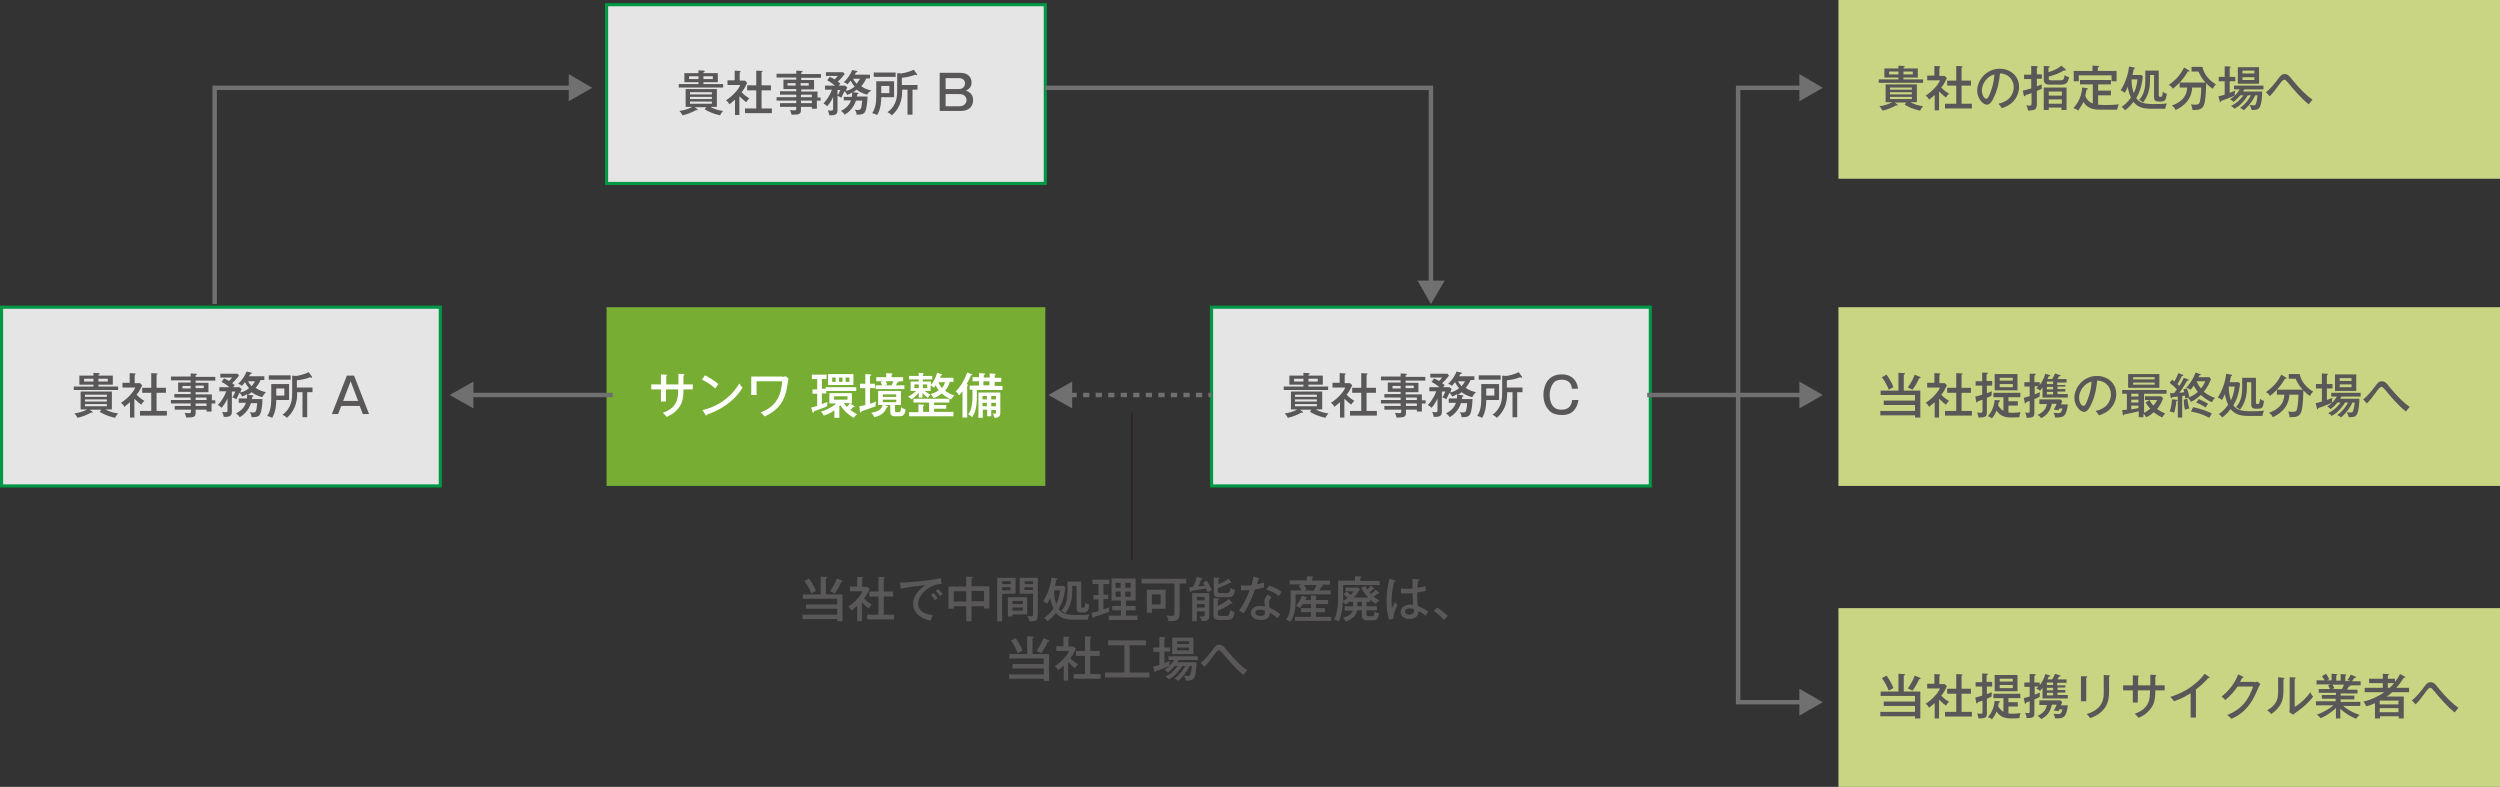 <?xml version="1.0" encoding="utf-8"?>
<!-- Generator: Adobe Illustrator 24.3.0, SVG Export Plug-In . SVG Version: 6.00 Build 0)  -->
<svg version="1.1" id="レイヤー_1" xmlns="http://www.w3.org/2000/svg" xmlns:xlink="http://www.w3.org/1999/xlink" x="0px"
	 y="0px" viewBox="0 0 800 251.8" style="enable-background:new 0 0 800 251.8;" xml:space="preserve">
<rect x="0" y="0" width="800" height="251.8" fill="#333333" stroke="none"/>
<style type="text/css">
	.st0{fill:#E5E5E6;stroke:#009844;stroke-width:1.003;stroke-miterlimit:10;}
	.st1{fill:#595757;}
	.st2{fill:#76AD32;}
	.st3{fill:#FFFFFF;}
	.st4{fill:#C9D582;}
	.st5{fill:none;stroke:#717071;stroke-width:1.422;stroke-miterlimit:10;}
	.st6{fill:#717071;}
	.st7{fill:none;stroke:#717071;stroke-width:1.422;stroke-miterlimit:10;stroke-dasharray:2.006,2.006;}
	.st8{fill:none;stroke:#231815;stroke-width:0.284;stroke-miterlimit:10;}
</style>
<rect x="0.5" y="98.3" class="st0" width="140.4" height="57.2"/>
<g>
	<path class="st1" d="M36.1,120.2v2.9h-4.6v0.6h6.3v1.1H23.6v-1.1h6.3v-0.6h-4.5v-2.9h4.5v-0.9l1.6,0.1c0.2,0,0.4,0,0.4,0.2
		c0,0.1,0,0.2-0.4,0.3v0.3H36.1z M32.4,131.1h-3.7l0.8,0.6c0.1,0,0.2,0.2,0.2,0.3c0,0.1-0.1,0.1-0.1,0.1c0,0-0.3-0.1-0.4-0.1
		c-1.4,0.8-3,1.4-4.4,1.7c-0.1-0.2-0.4-0.8-1-1.4c1.4-0.2,2.9-0.6,4.1-1.3h-2.1v-5.7h10v5.7h-2.1c1.1,0.6,2.4,1.1,4.1,1.3
		c-0.4,0.4-0.8,1-1,1.4c-2.2-0.5-3.5-1.1-4.9-1.9L32.4,131.1z M29.9,122.1v-0.9h-3v0.9H29.9z M34.2,127v-0.7h-7v0.7H34.2z
		 M27.2,127.8v0.7h7v-0.7H27.2z M27.2,129.3v0.7h7v-0.7H27.2z M31.5,121.2v0.9h3v-0.9H31.5z"/>
	<path class="st1" d="M43.2,133.6h-1.6v-4.9c-0.8,0.7-1.4,1.2-1.8,1.5c-0.3-0.7-0.7-1-1.1-1.3c1.8-1.1,3.9-3.2,4.6-4.9h-4.1v-1.5
		h2.3v-3.1l1.6,0.1c0.2,0,0.3,0.1,0.3,0.2s-0.2,0.2-0.3,0.3v2.6h1.7l0.7,0.7c-0.9,1.9-1.2,2.3-1.8,3c0.9,1,1.9,1.6,2.5,2
		c-0.4,0.3-0.8,0.8-1,1.2c-0.3-0.2-1.2-0.9-2.2-1.9V133.6z M45.5,125.7v-1.6h2.9v-4.7l1.8,0.1c0.1,0,0.2,0,0.2,0.2
		c0,0.1-0.1,0.2-0.3,0.2v4.2h3v1.6h-3v5.8h3.3v1.5h-8.6v-1.5h3.6v-5.8H45.5z"/>
	<path class="st1" d="M68.9,128v1.1h-1.2v2.6h-1.6v-0.6h-3.5v1.1c0,1.1-0.6,1.4-2.3,1.4c-0.3,0-0.5,0-0.7,0c-0.1-0.5-0.3-1-0.5-1.5
		c0.7,0.1,1.2,0.1,1.4,0.1c0.3,0,0.6,0,0.6-0.5v-0.6h-5.2v-1.2H61v-0.8h-6.3V128H61v-0.8h-5.2v-1.1H61v-0.7H57v-3H61v-0.7h-6.3v-1.2
		H61v-1l1.7,0.1c0.1,0,0.3,0,0.3,0.2c0,0.2-0.2,0.2-0.4,0.3v0.5h6.3v1.2h-6.3v0.7h4.1v3h-4.1v0.7h5.2v1.9H68.9z M61,124.3v-0.8h-2.6
		v0.8H61z M62.6,123.4v0.8h2.6v-0.8H62.6z M66.1,128v-0.8h-3.5v0.8H66.1z M66.1,129.9v-0.8h-3.5v0.8H66.1z"/>
	<path class="st1" d="M83.9,127.1c-1.6-0.4-2.7-1.1-3.4-1.6c-0.4,0.3-0.7,0.6-1.2,0.8l1.5,0.2c0.2,0,0.3,0.1,0.3,0.2
		c0,0.2-0.2,0.2-0.4,0.3c0,0.3,0,0.4-0.1,0.7h3.4c0,1-0.2,3.9-0.8,4.9c-0.5,0.9-1.5,0.9-2.7,0.9c0-0.5-0.2-1.1-0.6-1.6
		c0.2,0,0.5,0.1,1,0.1c0.6,0,0.9-0.1,1.1-0.8c0.1-0.2,0.2-1.1,0.3-2.2h-2c-0.8,2.6-2.7,4-3.6,4.5c-0.3-0.5-0.7-0.9-1.2-1.2
		c1.6-0.8,2.7-1.9,3.2-3.4h-2.3v-1.4h2.6c0-0.2,0.1-0.7,0.1-1.2v-0.2c-0.5,0.3-0.9,0.5-1.6,0.8c-0.2-0.5-0.6-1-0.9-1.2
		c-0.4,0.9-0.8,1.8-1,2.1c-0.1-0.1-0.8-0.6-1.3-0.6c0.6-0.8,0.9-1.6,1-1.9h-1.1v6.2c0,1.2-0.1,2-2.6,1.9c-0.1-0.7-0.4-1.3-0.5-1.6
		c0.5,0.1,0.9,0.1,1.1,0.1c0.6,0,0.6-0.3,0.6-0.6v-3.8c-0.5,1.3-1.4,2.4-1.9,3c-0.4-0.4-0.8-0.7-1.2-0.9c0.6-0.6,1.9-2.1,2.7-4.4
		h-2.2v-1.3h3.2c-1.3-1.1-2.2-1.5-2.5-1.7l0.8-1.1c0.5,0.2,0.9,0.4,1.6,0.8c0.3-0.3,0.5-0.5,1-1.1h-3.8v-1.2H76l0.5,0.6
		c-0.7,0.9-1.4,1.7-2.2,2.4c0.4,0.3,0.6,0.5,0.8,0.6c-0.1,0.2-0.3,0.4-0.5,0.7h2l0.7,0.5c-0.1,0.3-0.3,0.8-0.4,1.2
		c1-0.2,2-0.7,2.8-1.4c-0.4-0.4-0.9-1.1-1.3-1.9c-0.3,0.4-0.6,0.7-1,1.2c-0.3-0.3-0.6-0.5-1.2-0.7c1.2-1,2.3-2.8,2.7-3.9l1.4,0.3
		c0.1,0,0.3,0.1,0.3,0.2c0,0.2-0.3,0.2-0.5,0.3c0,0.1-0.3,0.5-0.4,0.7h4.9v1.2h-1.2c-0.5,1.1-1,1.8-1.6,2.5c1.2,0.9,2.5,1.2,3.3,1.4
		C84.4,126.2,84.2,126.6,83.9,127.1z M79.4,122c0.2,0.5,0.6,1,1.1,1.6c0.3-0.4,0.8-1,1.1-1.6H79.4z"/>
	<path class="st1" d="M92.5,122.9v5.1h-4.1c0,1.1-0.1,3.7-1.3,5.7c-0.6-0.3-0.9-0.4-1.6-0.6c1.1-1.6,1.3-3.5,1.3-5.6v-4.6H92.5z
		 M93,120.1v1.4h-7v-1.4H93z M88.4,124.3v2.3H91v-2.3H88.4z M98.4,133.5h-1.6v-8h-1.7c0,1.7,0,5.3-3.3,8.2c-0.5-0.5-0.5-0.5-1.4-1
		c1-0.7,1.8-1.6,2.3-2.7c0.5-1,0.8-2.1,0.8-4.2v-5.6l1.2,0.1c0.6,0,2.7-0.5,4.1-1.2l1,1.4c0,0,0.1,0.1,0.1,0.2
		c0,0.1-0.1,0.2-0.2,0.2c-0.1,0-0.3-0.1-0.4-0.2c-1.5,0.6-2.8,0.8-4.3,1v2.3h5v1.5h-1.7V133.5z"/>
	<path class="st1" d="M113.3,120.2l4.8,12.3h-2l-1-2.6h-5.9l-1,2.6h-2l4.8-12.3H113.3z M112.2,122l-2.4,6.3h4.8L112.2,122z"/>
</g>
<rect x="194.1" y="98.3" class="st2" width="140.4" height="57.2"/>
<g>
	<path class="st3" d="M217,119.6l1.7,0.1c0.1,0,0.3,0,0.3,0.2c0,0.2-0.2,0.2-0.3,0.3v2.8h3v1.6h-3v0.3c0,3.2-0.7,4.5-1.3,5.3
		c-1.4,2.1-3.5,3-4.1,3.2c-0.2-0.3-0.5-0.7-1.2-1.3c4.9-1.7,4.9-5,4.9-7.5h-3.9v3.9h-1.6v-3.9h-3.1V123h3.1v-3.2l1.6,0.1
		c0.2,0,0.3,0,0.3,0.2c0,0.1-0.1,0.2-0.2,0.2v2.7h3.9V119.6z"/>
	<path class="st3" d="M225.6,120.1c1.1,0.6,2.7,1.4,4.3,2.8c-0.2,0.2-0.5,0.6-1,1.4c-2.1-1.8-3.6-2.5-4.3-2.8L225.6,120.1z
		 M224.8,131.2c3-0.6,8.3-2.7,11.8-8.5c0.5,0.8,0.5,0.8,1,1.4c-3,4.8-7.3,7.1-11.4,8.6c0,0.2-0.1,0.3-0.2,0.3
		c-0.1,0-0.2-0.1-0.2-0.2L224.8,131.2z"/>
	<path class="st3" d="M250.3,120.6c0.4,0,0.9-0.1,1.1-0.2l0.9,0.7c-0.1,0.4-0.3,2.2-0.4,2.6c-0.7,4.1-2.2,7.2-7.2,9.6
		c-0.5-0.6-0.7-0.8-1.3-1.3c5.5-2.1,6.6-6.1,6.9-10h-8.2v4.4h-1.7v-5.9H250.3z"/>
	<path class="st3" d="M263,124.4h1.2v-0.5h9.8v1.2h-9.6v0.8H263v3.4c0.5-0.2,1.2-0.4,1.8-0.7c-0.1,0.4-0.1,1.1-0.1,1.4
		c-0.8,0.4-3.4,1.3-4.2,1.6c0,0.2-0.1,0.5-0.3,0.5c-0.1,0-0.2-0.2-0.2-0.2l-0.4-1.5c0.6-0.1,1-0.2,1.9-0.5v-3.9H260v-1.4h1.5v-3.3
		h-1.7v-1.4h4.7v1.4H263V124.4z M273.3,129.9c0.1,0.1,0.2,0.1,0.2,0.2c0,0.2-0.2,0.2-0.5,0.2c-0.4,0.4-0.8,0.8-0.9,0.9
		c0.4,0.3,1.2,0.8,2.2,1.4c-0.2,0.1-0.7,0.5-1.1,1.1c-0.6-0.3-2.7-1.6-4.3-4c-0.1,0.1-0.2,0.2-0.3,0.3v3.7H267v-2.4
		c-0.6,0.5-2.1,1.3-3.4,1.7c-0.2-0.5-0.5-0.9-0.9-1.3c1.5-0.4,3.5-1.3,4.9-2.6h-2.2v-3.3h7.2v3.3h-0.6L273.3,129.9z M273.1,119.7
		v3.5H265v-3.5H273.1z M267.4,120.8h-1.1v1.4h1.1V120.8z M266.9,126.8v1.1h4.3v-1.1H266.9z M268.5,122.2h1.1v-1.4h-1.1V122.2z
		 M270,129c0.3,0.5,0.8,0.9,1,1.2c0.5-0.5,0.6-0.6,1-1.2H270z M270.6,122.2h1.2v-1.4h-1.2V122.2z"/>
	<path class="st3" d="M275,130c0.7-0.1,1.2-0.2,1.9-0.4v-5.4h-1.7v-1.4h1.7v-3.1l1.6,0.1c0.1,0,0.3,0.1,0.3,0.2
		c0,0.2-0.1,0.2-0.4,0.3v2.5h1.6v1.4h-1.6v5c1-0.3,1.5-0.5,1.9-0.7c-0.1,0.5-0.1,1-0.1,1.5c-1.3,0.5-3.5,1.3-4.5,1.6
		c-0.1,0.3-0.1,0.4-0.3,0.4c-0.1,0-0.2-0.1-0.2-0.2L275,130z M283.3,129.7l0.6,0.2c0.2,0.1,0.3,0.1,0.3,0.2c0,0.2-0.2,0.2-0.4,0.2
		c-0.5,1.2-1.3,2.6-4,3.2c-0.3-0.6-0.5-0.9-1-1.4c3-0.5,3.5-1.8,3.6-2.5H281v-4.5h7.3v4.5h-1.9v1.6c0,0.5,0.1,0.7,0.5,0.7h0.6
		c0.7,0,0.7-0.4,0.9-1.6c0.6,0.5,1.2,0.7,1.4,0.7c-0.2,1.9-1,2.2-1.8,2.2h-1.6c-0.7,0-1.5-0.1-1.5-1.4v-2.2H283.3z M289,120.7v1.3
		h-1.5c0.1,0,0.1,0.1,0.1,0.2c0,0.1-0.2,0.2-0.5,0.2c-0.1,0.3-0.3,0.6-0.4,0.9h2.7v1.2h-9.2v-1.2h2.1c-0.2-0.4-0.2-0.6-0.5-1.1
		l0.9-0.2h-2.3v-1.3h3.2v-1.3l1.7,0.1c0.2,0,0.3,0.1,0.3,0.2c0,0.1-0.2,0.2-0.3,0.3v0.7H289z M282.5,127h4.3v-0.8h-4.3V127z
		 M286.8,127.9h-4.3v0.8h4.3V127.9z M283.4,122c0.2,0.3,0.4,0.8,0.5,1l-0.9,0.3h2.3c0.2-0.4,0.4-0.9,0.6-1.3H283.4z"/>
	<path class="st3" d="M297.9,125.1h-2c0.7,0.6,1.4,0.9,1.8,1.2c-0.4,0.4-0.6,0.7-0.8,1c-0.8-0.6-1.2-1-1.7-1.6v1.5H294v-1.5
		c-0.8,0.9-1.3,1.4-2.3,2.1c-0.2-0.2-0.4-0.4-1.1-0.9c0.7-0.3,1.6-0.9,2.6-1.8h-1.8v-3h2.6v-0.7h-3.1v-1.1h3.1v-1l1.3,0.1
		c0.1,0,0.3,0,0.3,0.2c0,0.1-0.1,0.2-0.3,0.2v0.5h3v1.1h-3v0.7h2.6v1.1c0.5-0.6,1.4-1.9,2-3.9l1.3,0.4c0.1,0,0.3,0.1,0.3,0.2
		c0,0.2-0.2,0.2-0.4,0.2c-0.2,0.5-0.2,0.6-0.3,0.8h4.3v1.3h-1.2c-0.2,0.9-0.6,1.9-1.5,2.8c1.3,1,2.4,1.4,3,1.5
		c-0.3,0.3-0.7,0.8-1,1.3c-1.7-0.7-2.8-1.6-3-1.9c-1.1,0.9-2.1,1.3-2.7,1.5c-0.2-0.5-0.5-0.9-0.9-1.3c1.1-0.3,1.9-0.7,2.6-1.2
		c-0.4-0.5-0.7-1-1-1.6c-0.3,0.4-0.4,0.6-0.5,0.8c-0.4-0.4-0.9-0.7-1.1-0.7V125.1z M305.1,131.9v1.3h-14.2v-1.3h3v-2.5l1.5,0.1
		c0.1,0,0.3,0,0.3,0.2c0,0.1-0.2,0.2-0.3,0.3v1.8h1.9v-3h-5v-1.2h11.5v1.2h-4.9v0.8h3.9v1.2h-3.9v1H305.1z M294,123h-1.4v1.2h1.4
		V123z M295.3,124.2h1.4V123h-1.4V124.2z M300.3,122.3c0.3,0.9,0.9,1.6,1.1,1.9c0.7-0.8,0.8-1.3,1-1.9H300.3z"/>
	<path class="st3" d="M309.5,133.6H308v-8.4c-0.5,0.6-0.8,1-1.1,1.3c-0.3-0.6-0.7-1-1.1-1.2c1.1-1.1,2.6-3,3.7-6.1l1.4,0.5
		c0.1,0,0.2,0.1,0.2,0.2c0,0.1-0.1,0.2-0.4,0.2c-0.5,1.3-1.3,2.6-1.4,2.8c0.3,0.1,0.5,0.2,0.5,0.3c0,0.2-0.2,0.2-0.3,0.2V133.6z
		 M311,124.7h-0.7v-1.3h3V122h-2.1v-1.3h2.1v-1.3l1.5,0.1c0.2,0,0.4,0,0.4,0.2c0,0.1-0.1,0.2-0.1,0.2c-0.1,0-0.2,0.1-0.3,0.2v0.7
		h1.9v-1.3l1.5,0.1c0.1,0,0.4,0,0.4,0.2c0,0.1-0.1,0.2-0.1,0.2c-0.1,0-0.2,0.1-0.2,0.1v0.8h2.1v1.3h-2.1v1.3h2.5v1.3h-8.2
		c0,3.2,0,3.5-0.1,4.3c-0.2,2.4-0.9,3.6-1.4,4.4c-0.4-0.4-0.8-0.7-1.3-0.9c0.9-1.2,1.4-2.6,1.4-6.4V124.7z M317.2,131.1v2.1h-1.3
		v-2.1h-1.4v2.6h-1.4v-8.1h7v6.6c0,1.5-1.4,1.5-1.9,1.5c0-0.4-0.3-1-0.6-1.4c0.3,0.1,0.6,0.1,0.7,0.1c0.4,0,0.4-0.2,0.4-0.5v-0.7
		H317.2z M315.8,127.8v-1.1h-1.4v1.1H315.8z M315.8,130v-1.1h-1.4v1.1H315.8z M314.7,122v1.3h1.9V122H314.7z M318.7,127.8v-1.1h-1.5
		v1.1H318.7z M317.2,128.9v1.1h1.5v-1.1H317.2z"/>
</g>
<rect x="194.1" y="1.5" class="st0" width="140.4" height="57.2"/>
<g>
	<path class="st1" d="M229.7,23.4v2.9h-4.6v0.6h6.3V28h-14.2v-1.1h6.3v-0.6H219v-2.9h4.5v-0.9l1.6,0.1c0.2,0,0.4,0,0.4,0.2
		c0,0.1,0,0.2-0.4,0.3v0.3H229.7z M226,34.3h-3.7l0.8,0.6c0.1,0,0.2,0.2,0.2,0.3c0,0.1-0.1,0.1-0.1,0.1c0,0-0.3-0.1-0.4-0.1
		c-1.4,0.8-3,1.4-4.4,1.7c-0.1-0.2-0.4-0.8-1-1.4c1.4-0.2,2.9-0.6,4.1-1.3h-2.1v-5.7h10v5.7h-2.1c1.1,0.6,2.4,1.1,4.1,1.3
		c-0.4,0.4-0.8,1-1,1.4c-2.2-0.5-3.5-1.1-4.9-1.9L226,34.3z M223.5,25.3v-0.9h-3v0.9H223.5z M227.8,30.2v-0.7h-7v0.7H227.8z
		 M220.8,31v0.7h7V31H220.8z M220.8,32.5v0.7h7v-0.7H220.8z M225.1,24.4v0.9h3v-0.9H225.1z"/>
	<path class="st1" d="M236.8,36.8h-1.6v-4.9c-0.8,0.7-1.4,1.2-1.8,1.5c-0.3-0.7-0.7-1-1.1-1.3c1.8-1.1,3.9-3.2,4.6-4.9h-4.1v-1.5
		h2.3v-3.1l1.6,0.1c0.2,0,0.3,0.1,0.3,0.2s-0.2,0.2-0.3,0.3v2.6h1.7l0.7,0.7c-0.9,1.9-1.2,2.3-1.8,3c0.9,1,1.9,1.6,2.5,2
		c-0.4,0.3-0.8,0.8-1,1.2c-0.3-0.2-1.2-0.9-2.2-1.9V36.8z M239.1,28.9v-1.6h2.9v-4.7l1.8,0.1c0.1,0,0.2,0,0.2,0.2
		c0,0.1-0.1,0.2-0.3,0.2v4.2h3v1.6h-3v5.8h3.3v1.5h-8.6v-1.5h3.6v-5.8H239.1z"/>
	<path class="st1" d="M262.6,31.1v1.1h-1.2v2.6h-1.6v-0.6h-3.5v1.1c0,1.1-0.6,1.4-2.3,1.4c-0.3,0-0.5,0-0.7,0
		c-0.1-0.5-0.3-1-0.5-1.5c0.7,0.1,1.2,0.1,1.4,0.1c0.3,0,0.6,0,0.6-0.5v-0.6h-5.2V33h5.2v-0.8h-6.3v-1.1h6.3v-0.8h-5.2v-1.1h5.2
		v-0.7h-4.1v-3h4.1v-0.7h-6.3v-1.2h6.3v-1l1.7,0.1c0.1,0,0.3,0,0.3,0.2c0,0.2-0.2,0.2-0.4,0.3v0.5h6.3v1.2h-6.3v0.7h4.1v3h-4.1v0.7
		h5.2v1.9H262.6z M254.6,27.4v-0.8h-2.6v0.8H254.6z M256.2,26.6v0.8h2.6v-0.8H256.2z M259.8,31.1v-0.8h-3.5v0.8H259.8z M259.8,33
		v-0.8h-3.5V33H259.8z"/>
	<path class="st1" d="M277.5,30.3c-1.6-0.4-2.7-1.1-3.4-1.6c-0.4,0.3-0.7,0.6-1.2,0.8l1.5,0.2c0.2,0,0.3,0.1,0.3,0.2
		c0,0.2-0.2,0.2-0.4,0.3c0,0.3,0,0.4-0.1,0.7h3.4c0,1-0.2,3.9-0.8,4.9c-0.5,0.9-1.5,0.9-2.7,0.9c0-0.5-0.2-1.1-0.6-1.6
		c0.2,0,0.5,0.1,1,0.1c0.6,0,0.9-0.1,1.1-0.8c0.1-0.2,0.2-1.1,0.3-2.2h-2c-0.8,2.6-2.7,4-3.6,4.5c-0.3-0.5-0.7-0.9-1.2-1.2
		c1.6-0.8,2.7-1.9,3.2-3.4h-2.3V31h2.6c0-0.2,0.1-0.7,0.1-1.2v-0.2c-0.5,0.3-0.9,0.5-1.6,0.8c-0.2-0.5-0.6-1-0.9-1.2
		c-0.4,0.9-0.8,1.8-1,2.1c-0.1-0.1-0.8-0.6-1.3-0.6c0.6-0.8,0.9-1.6,1-1.9H268v6.2c0,1.2-0.1,2-2.6,1.9c-0.1-0.7-0.4-1.3-0.5-1.6
		c0.5,0.1,0.9,0.1,1.1,0.1c0.6,0,0.6-0.3,0.6-0.6V31c-0.5,1.3-1.4,2.4-1.9,3c-0.4-0.4-0.8-0.7-1.2-0.9c0.6-0.6,1.9-2.1,2.7-4.4h-2.2
		v-1.3h3.2c-1.3-1.1-2.2-1.5-2.5-1.7l0.8-1.1c0.5,0.2,0.9,0.4,1.6,0.8c0.3-0.3,0.5-0.5,1-1.1h-3.8v-1.2h5.5l0.5,0.6
		c-0.7,0.9-1.4,1.7-2.2,2.4c0.4,0.3,0.6,0.5,0.8,0.6c-0.1,0.2-0.3,0.4-0.5,0.7h2l0.7,0.5c-0.1,0.3-0.3,0.8-0.4,1.2
		c1-0.2,2-0.7,2.8-1.4c-0.4-0.4-0.9-1.1-1.3-1.9c-0.3,0.4-0.6,0.7-1,1.2c-0.3-0.3-0.6-0.5-1.2-0.7c1.2-1,2.3-2.8,2.7-3.9l1.4,0.3
		c0.1,0,0.3,0.1,0.3,0.2c0,0.2-0.3,0.2-0.5,0.3c0,0.1-0.3,0.5-0.4,0.7h4.9v1.2h-1.2c-0.5,1.1-1,1.8-1.6,2.5c1.2,0.9,2.5,1.2,3.3,1.4
		C278,29.4,277.8,29.7,277.5,30.3z M273,25.2c0.2,0.5,0.6,1,1.1,1.6c0.3-0.4,0.8-1,1.1-1.6H273z"/>
	<path class="st1" d="M286.1,26v5.1H282c0,1.1-0.1,3.7-1.3,5.7c-0.6-0.3-0.9-0.4-1.6-0.6c1.1-1.6,1.3-3.5,1.3-5.6V26H286.1z
		 M286.6,23.2v1.4h-7v-1.4H286.6z M282,27.5v2.3h2.6v-2.3H282z M292,36.7h-1.6v-8h-1.7c0,1.7,0,5.3-3.3,8.2c-0.5-0.5-0.5-0.5-1.4-1
		c1-0.7,1.8-1.6,2.3-2.7c0.5-1,0.8-2.1,0.8-4.2v-5.6l1.2,0.1c0.6,0,2.7-0.5,4.1-1.2l1,1.4c0,0,0.1,0.1,0.1,0.2
		c0,0.1-0.1,0.2-0.2,0.2c-0.1,0-0.3-0.1-0.4-0.2c-1.5,0.6-2.8,0.8-4.3,1v2.3h5v1.5H292V36.7z"/>
	<path class="st1" d="M307.3,23.3c2.4,0,3.6,1.4,3.6,3.1c0,1.8-1.4,2.4-1.8,2.6c0.5,0.2,2.3,0.8,2.3,3c0,1.6-0.9,3.5-3.9,3.5h-6.8
		V23.3H307.3z M302.6,25v3.5h4.2c2,0,2-1.7,2-1.8c0-0.2,0-1.7-2-1.7H302.6z M302.6,30.1V34h4.4c1.7,0,2.3-1.2,2.3-2
		c0-0.2-0.1-1.9-2.3-1.9H302.6z"/>
</g>
<g>
	<path class="st1" d="M269.6,190.2v8.6h-1.7v-0.7h-11.1v-1.4h11.1v-1.9h-10v-1.4h10v-1.8h-11v-1.4h5.7v-5.7l1.7,0.1
		c0.2,0,0.4,0,0.4,0.2c0,0.2-0.2,0.2-0.4,0.3v5.1H269.6z M258.9,185.1c0.8,1.1,1.8,2.8,2.2,4c-0.4,0.2-1.2,0.6-1.5,0.8
		c-0.4-1.1-1.4-3-2.2-4L258.9,185.1z M269.5,185.8c0.1,0,0.2,0.1,0.2,0.2c0,0.1-0.1,0.2-0.2,0.2c-0.1,0-0.2,0-0.3,0.1
		c-0.7,1.6-1.5,2.8-2.1,3.6c-0.5-0.2-1-0.5-1.5-0.7c0.7-1,1.8-2.8,2.2-4.1L269.5,185.8z"/>
	<path class="st1" d="M275.9,198.8h-1.6v-4.9c-0.8,0.7-1.4,1.2-1.8,1.5c-0.3-0.7-0.7-1-1.1-1.3c1.8-1.1,3.9-3.2,4.6-4.9H272v-1.5
		h2.3v-3.1l1.6,0.1c0.2,0,0.3,0.1,0.3,0.2s-0.2,0.2-0.3,0.3v2.6h1.7l0.7,0.7c-0.9,1.9-1.2,2.3-1.8,3c0.9,1,1.9,1.6,2.5,2
		c-0.4,0.3-0.8,0.8-1,1.2c-0.3-0.2-1.2-0.9-2.2-1.9V198.8z M278.2,190.9v-1.6h2.9v-4.7l1.8,0.1c0.1,0,0.2,0,0.2,0.2
		c0,0.1-0.1,0.2-0.3,0.2v4.2h3v1.6h-3v5.8h3.3v1.5h-8.6v-1.5h3.6v-5.8H278.2z"/>
	<path class="st1" d="M301.3,186.9c-3.8,0-7.5,3.4-7.5,6.3c0,0.9,0.4,3.2,4.7,3.6c-0.4,0.8-0.6,1.4-0.7,1.8
		c-2.4-0.5-5.6-1.9-5.6-5.4c0-3.3,3-5.3,3.9-5.9c-1.8,0.1-7,0.8-7.9,1.1l-0.2-2c0.3,0,0.5,0,0.9,0c0.8,0,7.7-0.4,12.2-1.4
		L301.3,186.9z M298.7,189.7c0.3,0.3,1.1,1.2,1.4,1.7c-0.4,0.2-0.7,0.6-0.8,0.7c-0.6-0.9-1-1.3-1.4-1.7L298.7,189.7z M300.2,188.5
		c0.5,0.4,1.2,1.2,1.5,1.6c-0.4,0.2-0.7,0.6-0.9,0.7c-0.5-0.8-0.8-1.1-1.4-1.7L300.2,188.5z"/>
	<path class="st1" d="M310.9,198.8h-1.7V194h-4v0.8h-1.7v-7.1h5.7v-3.2l1.8,0.1c0.1,0,0.3,0,0.3,0.2c0,0.1-0.2,0.2-0.4,0.2v2.6h5.7
		v7.1h-1.7V194h-4V198.8z M309.2,189.2h-4v3.3h4V189.2z M310.9,192.4h4v-3.3h-4V192.4z"/>
	<path class="st1" d="M325,184.9v5.1h-4.3v8.8h-1.6v-13.9H325z M323.4,186.9V186h-2.7v0.9H323.4z M320.7,187.9v1h2.7v-1H320.7z
		 M328.7,196.6H324v0.7h-1.5v-6.2h6.2V196.6z M327.3,193.3v-1H324v1H327.3z M324,194.4v1h3.3v-1H324z M332.1,184.9v11.8
		c0,1.5-0.4,1.8-1,2c-0.4,0.1-1.2,0.2-1.7,0.2c-0.1-0.8-0.4-1.3-0.7-1.8c0.4,0.1,0.7,0.1,1.1,0.1c0.8,0,0.8-0.2,0.8-1V190h-4.3v-5.1
		H332.1z M330.6,186.9V186h-2.7v0.9H330.6z M327.8,187.9v0.9h2.7v-0.9H327.8z"/>
	<path class="st1" d="M343.4,198.3c-3.3,0-4.6-1.1-5.5-2.2c-1.2,1.6-2.3,2.4-2.7,2.7c-0.1-0.2-0.3-0.5-1.1-1.1c0.5-0.3,1.9-1.3,3-3
		c-0.7-1.5-0.9-2.6-1-3.4c-0.5,1-0.7,1.5-1,1.9c-0.7-0.5-0.9-0.7-1.3-0.8c1.7-2.6,2.5-5.7,2.7-7.6l1.6,0.3c0.2,0,0.3,0.1,0.3,0.2
		c0,0.1-0.1,0.2-0.4,0.3c-0.2,1-0.3,1.5-0.4,1.9h2.8l0.5,0.4c-0.1,0.9-0.3,4-2.1,7c0.8,1.2,2,1.9,5.5,1.9c1.4,0,2.9,0,4.3-0.2
		c-0.2,0.5-0.5,1.1-0.5,1.7H343.4z M337.3,188.9c0,1.7,0.2,3,0.7,4.4c0.4-0.8,1-2.3,1.2-4.4H337.3z M346,185.9v8
		c0,0.4,0,0.6,0.5,0.6s0.7-0.1,0.8-1.7c0.3,0.3,0.6,0.5,1.3,0.7c-0.4,2.3-0.5,2.5-2.5,2.5c-1.2,0-1.6-0.3-1.6-1.5v-7h-1.4v1.9
		c0,3.7-1.4,5.8-2.2,6.9c-0.5-0.4-0.7-0.6-1.3-0.8c0.8-0.9,2-2.5,2-6v-3.4H346z"/>
	<path class="st1" d="M353.1,190.3h1.5v1.4h-1.5v3.3c1.4-0.4,1.5-0.5,1.9-0.7c-0.1,0.5-0.1,0.7-0.1,1.5c-0.9,0.4-3,1.1-4.7,1.6
		c-0.1,0.3-0.2,0.4-0.3,0.4c-0.1,0-0.2-0.1-0.3-0.3l-0.3-1.4c1-0.2,2-0.5,2.2-0.5v-3.8h-1.6v-1.4h1.6v-3.5h-1.9v-1.4h5.4v1.4h-1.9
		V190.3z M364,197v1.4h-9.2V197h3.9v-1.7h-2.8v-1.4h2.8v-1.7h-3v-7.1h7.7v7.1h-3.1v1.7h3.1v1.4h-3.1v1.7H364z M358.6,188.1v-1.6H357
		v1.6H358.6z M357,189.3v1.7h1.6v-1.7H357z M361.8,188.1v-1.6h-1.7v1.6H361.8z M360.1,189.3v1.7h1.7v-1.7H360.1z"/>
	<path class="st1" d="M377.4,196.7c0,1.9-1.1,2.1-3.5,2.1c0-0.4-0.1-1-0.6-1.9c0.5,0.1,0.8,0.2,1.3,0.2c1.2,0,1.2-0.3,1.2-0.8v-9.6
		h-10.5v-1.5h14.3v1.5h-2.1V196.7z M373,188.7v6.1h-4.4v1.3H367v-7.4H373z M368.6,190.2v3.2h2.8v-3.2H368.6z"/>
	<path class="st1" d="M386.1,185.8c0.6,0.7,1.5,2.6,1.7,3c-0.5,0.2-0.9,0.5-1.4,0.7c-0.1-0.3-0.2-0.7-0.5-1.2
		c-0.3,0.1-2,0.4-2.1,0.4c-2.1,0.3-2.3,0.3-2.5,0.4c-0.1,0.2-0.1,0.4-0.3,0.4c-0.1,0-0.2-0.1-0.2-0.2l-0.3-1.4c0.3,0,0.5,0,1.3-0.1
		c0.2-0.4,0.9-2,1.2-3.2l1.5,0.4c0.1,0,0.3,0.1,0.3,0.2c0,0.1-0.1,0.1-0.1,0.2c0,0-0.2,0.1-0.3,0.1c-0.3,0.8-0.5,1.2-1,2.2
		c0.6-0.1,1.4-0.2,2.1-0.3c-0.3-0.5-0.4-0.7-0.5-0.9L386.1,185.8z M383,195.6v3.2h-1.5v-9h5.5v6.9c0,1.7-0.5,2.1-2.5,2
		c-0.1-0.5-0.3-1-0.6-1.5c0.2,0,0.4,0.1,0.8,0.1c0.8,0,0.8-0.2,0.8-0.6v-1.1H383z M385.5,192.1v-1.1H383v1.1H385.5z M385.5,194.4
		v-1.1H383v1.1H385.5z M393.9,186.2c0.1,0.1,0.1,0.2,0.1,0.2c0,0.1-0.1,0.2-0.2,0.2s-0.2-0.1-0.3-0.1c-0.6,0.4-1.6,0.9-3.8,1.7v0.9
		c0,0.6,0.1,0.7,0.9,0.7h1.9c0.8,0,1-0.2,1.3-1.7c0.4,0.3,0.9,0.6,1.4,0.7c-0.4,2.1-1,2.3-2.3,2.3h-2.6c-1.1,0-1.9-0.1-1.9-1.6v-4.7
		l1.6,0.1c0,0,0.3,0.1,0.3,0.2c0,0.1-0.1,0.2-0.4,0.3v1.5c0.9-0.3,1.9-0.7,3.2-1.7L393.9,186.2z M394.3,192.8
		c0.1,0.1,0.1,0.1,0.1,0.2c0,0.1-0.1,0.2-0.2,0.2c-0.1,0-0.2,0-0.3-0.1c-0.5,0.4-2.3,1.6-4.2,2.3v1c0,0.6,0.2,0.7,0.8,0.7h1.8
		c0.6,0,1.1,0,1.4-1.9c0.3,0.3,1,0.6,1.4,0.6c-0.4,2.1-0.8,2.6-2.4,2.6h-2.5c-1.9,0-1.9-1.1-1.9-1.8v-5.2l1.5,0.1
		c0.1,0,0.3,0,0.3,0.2c0,0.2-0.2,0.2-0.4,0.3v1.9c0.2-0.1,2-0.9,3.5-2.2L394.3,192.8z"/>
	<path class="st1" d="M397.1,187.3c0.5,0,0.9,0.1,1.6,0.1c0.9,0,1.5-0.1,1.8-0.1c0.4-1.5,0.5-2.2,0.6-2.8l1.7,0.5
		c0.1,0,0.2,0.1,0.2,0.2c0,0.2-0.1,0.2-0.3,0.2c-0.1,0.2-0.4,1.4-0.5,1.6c0.4-0.1,1.2-0.2,2.3-0.6c0,0.5,0,1.1,0,1.6
		c-1.4,0.4-2.6,0.6-2.9,0.6c-0.5,1.6-2.1,5.5-3.6,7.6c-0.7-0.3-0.7-0.4-1.5-0.7c1.5-2.2,2.8-4.9,3.4-6.7c-0.4,0-1.6,0.1-2.8,0.1
		L397.1,187.3z M406.9,191.1c-0.7,0.7-0.8,1.3-0.8,1.6c0,0.8,0.1,1.4,0.2,1.8c1.2,0.5,2.5,1.3,3.4,2.1c-0.3,0.4-0.5,0.6-0.9,1.2
		c-1.6-1.3-1.9-1.4-2.4-1.7c-0.1,2.3-2.3,2.3-2.9,2.3c-1.8,0-3.2-0.8-3.2-2.3c0-1.1,0.9-2.2,2.9-2.2c0.7,0,1.2,0.1,1.6,0.2
		c-0.1-0.5-0.2-1.1-0.2-1.6c0-1,0.7-1.9,1.1-2.2L406.9,191.1z M403.2,195.1c-0.8,0-1.5,0.3-1.5,1c0,1,1.6,1,1.6,1
		c1.6,0,1.5-1,1.5-1.6C404,195.1,403.3,195.1,403.2,195.1z M406.1,187.4c2.4,0.8,3.3,1.4,4,2c-0.5,0.7-0.7,1-0.9,1.3
		c-1.4-1.2-3.1-1.8-4-2L406.1,187.4z"/>
	<path class="st1" d="M425.6,185.8v1.3h-2.9l0.4,0.1c0.1,0,0.3,0,0.3,0.2c0,0.2-0.3,0.2-0.5,0.2c-0.2,0.4-0.2,0.5-0.7,1.3h3.6v1.3
		h-11.2v2.3c0,1.6-0.2,4.4-1.7,6.5c-0.5-0.4-1.2-0.7-1.4-0.7c1.4-1.7,1.5-4.2,1.5-5.9v-3.5h3.5c-0.3-0.6-0.5-0.9-1-1.5l1.2-0.4h-4
		v-1.3h5.5v-1.3l1.7,0.1c0.1,0,0.3,0,0.3,0.2c0,0.2-0.2,0.2-0.3,0.3v0.8H425.6z M419.5,191.9v-1.4l1.6,0.2c0.1,0,0.3,0,0.3,0.2
		c0,0.1-0.1,0.2-0.3,0.2v0.9h3.9v1.3h-3.9v1.3h2.9v1.3h-2.9v1.5h4.9v1.3h-11.6v-1.3h5.1v-1.5h-3.2v-1.3h3.2v-1.3h-2.6
		c-0.5,0.7-0.7,1-0.9,1.3c-0.4-0.3-0.7-0.5-1.3-0.8c0.8-0.8,1.6-2.2,1.9-3.2l1.4,0.5c0.1,0,0.3,0.1,0.3,0.2c0,0.2-0.2,0.2-0.4,0.2
		c-0.1,0.2-0.1,0.3-0.2,0.5H419.5z M417.2,187.1c0.1,0.1,0.7,1,0.9,1.6l-0.9,0.3h3.2c0.1-0.2,0.6-1.1,0.9-1.8H417.2z"/>
	<path class="st1" d="M438.5,192.6h-1.2v1.4h3.3v1.3h-3.3v1.2c0,0.7,0.3,0.7,0.7,0.7h1c0.4,0,0.8,0,0.9-1.6c0.2,0.2,0.6,0.6,1.4,0.6
		c-0.3,2.3-1.2,2.3-2.2,2.3h-1.6c-1.2,0-1.7-0.5-1.7-1.6v-1.6h-1.5c-0.3,1.5-1.3,2.8-3.7,3.6c-0.1-0.3-0.4-1-0.9-1.2
		c1.9-0.5,2.8-1.3,3.2-2.3h-2.6V194h2.7v-1.4H432v-0.2c-0.7,0.6-1,0.8-1.4,1.1c-0.2-0.3-0.4-0.6-0.9-1c-0.1,2.2-0.4,4.4-1.3,6.4
		c-0.5-0.3-1-0.5-1.5-0.7c1.3-2.4,1.3-5.4,1.3-8v-4.4h5.4v-1.4l1.8,0.1c0.1,0,0.3,0,0.3,0.2c0,0.2-0.2,0.2-0.4,0.3v0.9h6.2v1.3
		h-11.7v2.9c0,0.6,0,1.2,0,2.2c0.7-0.4,1.1-0.7,1.4-1c-0.7-0.7-1-0.9-1.3-1.1l1-0.9c0.5,0.3,1.1,0.9,1.3,1.1c0.7-0.7,0.8-1,0.9-1.2
		h-2.5V188h4l0.6,0.5c-0.6,1-1.1,1.8-2,2.7h4.6c-0.8-0.9-1.5-1.7-2.2-3.1l1.3-0.6c0.3,0.6,0.5,0.9,0.6,1.1c0.2-0.1,0.7-0.6,1.2-1.2
		l1,0.8c0.1,0.1,0.1,0.1,0.1,0.2c0,0.2-0.2,0.2-0.4,0.1c-0.4,0.5-1,0.9-1.2,1c0.2,0.3,0.4,0.4,0.5,0.6c0.9-0.7,1.3-1.1,1.5-1.4
		l1,0.8c0.1,0.1,0.2,0.2,0.2,0.3c0,0.1-0.1,0.2-0.2,0.2c-0.1,0-0.2,0-0.3-0.1c-0.5,0.5-0.7,0.6-1.4,1c0.6,0.5,1.2,0.9,2,1.2
		c-0.2,0.1-0.7,0.4-1.2,1.1c-0.4-0.2-1.2-0.7-1.9-1.3V192.6z M434.4,192.6v1.4h1.4v-1.4H434.4z"/>
	<path class="st1" d="M446.4,185.7c0.2,0.1,0.2,0.1,0.2,0.2c0,0.1-0.1,0.2-0.4,0.2c-0.9,3.1-0.9,5.8-0.9,6.4c0,1.1,0.1,1.7,0.1,2.2
		c0.2-0.3,0.8-1.8,1-2.1c0.3,0.4,0.5,0.7,0.8,1.1c-0.3,0.5-1.3,2.4-1.3,4.3l-1.4,0.3c-0.2-0.7-0.8-2.8-0.8-5.9
		c0-1.9,0.2-4.5,0.9-7.2L446.4,185.7z M454,185.4c0.2,0,0.2,0.1,0.2,0.2c0,0.2-0.2,0.2-0.4,0.3c-0.1,0.5-0.1,1.1-0.2,2.2
		c1.4-0.2,2-0.4,2.6-0.6l0,1.6c-0.5,0.1-1.3,0.3-2.7,0.5c0,1.7,0.1,3.6,0.2,4.3c0.5,0.2,2.1,0.8,3.3,1.8c-0.2,0.3-0.6,1-0.8,1.4
		c-1-1-1.9-1.4-2.3-1.5c0.1,2-1.8,2.5-3,2.5c-1.6,0-2.7-1.1-2.7-2.3c0-1.6,1.7-2.3,3-2.3c0.4,0,0.7,0,1,0.1c-0.1-1-0.1-1.3-0.2-3.8
		c-1,0.1-1.9,0.1-2.5,0.1c-0.5,0-0.8,0-1.2,0v-1.6c0.5,0,1,0.1,1.9,0.1c0.9,0,1.5,0,1.8-0.1c0-0.8,0-2.1,0-3.1L454,185.4z
		 M451.2,194.7c-0.2,0-1.6,0-1.6,1c0,0.7,0.8,1,1.4,1c0.7,0,1.5-0.4,1.5-1.3c0-0.1,0-0.3-0.1-0.5
		C452.2,194.8,451.8,194.7,451.2,194.7z"/>
	<path class="st1" d="M459.9,194.4c1.5,0.9,2.7,2.1,3.4,2.7l-1.3,1.3c-1-1.3-2.1-2.1-3.2-2.9L459.9,194.4z"/>
	<path class="st1" d="M335.7,209.3v8.6H334v-0.7h-11.1v-1.4H334v-1.9h-10v-1.4h10v-1.8h-11v-1.4h5.7v-5.7l1.7,0.1
		c0.2,0,0.4,0,0.4,0.2c0,0.2-0.2,0.2-0.4,0.3v5.1H335.7z M325,204.2c0.8,1.1,1.8,2.8,2.2,4c-0.4,0.2-1.2,0.6-1.5,0.8
		c-0.4-1.1-1.4-3-2.2-4L325,204.2z M335.6,204.9c0.1,0,0.2,0.1,0.2,0.2c0,0.1-0.1,0.2-0.2,0.2c-0.1,0-0.2,0-0.3,0.1
		c-0.7,1.6-1.5,2.8-2.1,3.6c-0.5-0.2-1-0.5-1.5-0.7c0.7-1,1.8-2.8,2.2-4.1L335.6,204.9z"/>
	<path class="st1" d="M342,217.8h-1.6V213c-0.8,0.7-1.4,1.2-1.8,1.5c-0.3-0.7-0.7-1-1.1-1.3c1.8-1.1,3.9-3.2,4.6-4.9H338v-1.5h2.3
		v-3.1l1.6,0.1c0.2,0,0.3,0.1,0.3,0.2s-0.2,0.2-0.3,0.3v2.6h1.7l0.7,0.7c-0.9,1.9-1.2,2.3-1.8,3c0.9,1,1.9,1.6,2.5,2
		c-0.4,0.3-0.8,0.8-1,1.2c-0.3-0.2-1.2-0.9-2.2-1.9V217.8z M344.3,209.9v-1.6h2.9v-4.7l1.8,0.1c0.1,0,0.2,0,0.2,0.2
		c0,0.1-0.1,0.2-0.3,0.2v4.2h3v1.6h-3v5.8h3.3v1.5h-8.6v-1.5h3.6v-5.8H344.3z"/>
	<path class="st1" d="M361.5,215.2h6.3v1.6h-14.2v-1.6h6.2v-8.7h-5.2v-1.6h12.1v1.6h-5.2V215.2z"/>
	<path class="st1" d="M374.4,207.1v1.4h-1.8v3.7c1.2-0.5,1.3-0.5,1.8-0.7c-0.1,0.3-0.2,0.8-0.2,1.2c0,0.2,0,0.3,0,0.4
		c-1.3,0.6-4,1.6-4.4,1.7c0,0.2,0,0.4-0.2,0.4c-0.1,0-0.2-0.2-0.2-0.4l-0.4-1.5c0.7-0.1,1.3-0.3,2-0.5v-4.2h-1.9v-1.4h1.9v-3.4
		l1.6,0.1c0.1,0,0.3,0,0.3,0.2c0,0.1-0.1,0.2-0.3,0.3v2.8H374.4z M375.8,213.2c-1,1.2-1.8,1.8-2.1,2c-0.5-0.5-0.8-0.7-1.1-0.8
		c1.8-1.2,2.4-2.1,3.1-3.2h-1.8V210h9.4v1.2h-6.1c-0.1,0.2-0.3,0.5-0.5,0.7h6.2c0,2-0.3,3.8-0.6,4.6c-0.3,0.7-0.6,1.3-2.3,1.3
		c-0.2,0-0.3,0-0.5,0c0-0.2-0.1-0.6-0.6-1.6c0.6,0.1,1.1,0.1,1.2,0.1c0.4,0,0.7,0,0.9-0.8c0.2-0.6,0.3-1.4,0.4-2.4h-0.7
		c-1.3,2.7-3,4.2-3.7,4.8c-0.2-0.3-0.5-0.4-1.2-0.8c0.4-0.2,2.1-1.4,3.5-4h-1c-0.6,1.1-1.6,2.2-2.3,2.9c-0.6,0.6-1.2,0.9-2,1.4
		c-0.3-0.4-0.5-0.6-1.1-0.9c1.6-0.7,2.9-1.9,4-3.4H375.8z M381.9,209.3h-6.8V204h6.8V209.3z M380.5,206.1v-0.9h-3.8v0.9H380.5z
		 M376.7,207.2v0.9h3.8v-0.9H376.7z"/>
	<path class="st1" d="M384.2,212.1c1.6-1.2,2.8-2.8,4.3-4.8c0.7-0.9,1.2-1,1.7-1c1,0,1.6,0.7,2.5,1.9c2.6,3.2,4.9,5.3,6.4,6.3
		c-0.5,0.5-0.7,0.9-1.2,1.5c-2.6-2.1-4.6-4.5-6.6-6.9c-0.7-0.8-0.9-1-1.2-1c-0.2,0-0.5,0.1-1,0.7c-2.2,2.9-2.5,3.4-3.7,4.6
		L384.2,212.1z"/>
</g>
<rect x="387.7" y="98.3" class="st0" width="140.4" height="57.2"/>
<g>
	<path class="st1" d="M423.3,120.2v2.9h-4.6v0.6h6.3v1.1h-14.2v-1.1h6.3v-0.6h-4.5v-2.9h4.5v-0.9l1.6,0.1c0.2,0,0.4,0,0.4,0.2
		c0,0.1,0,0.2-0.4,0.3v0.3H423.3z M419.6,131.1H416l0.8,0.6c0.1,0,0.2,0.2,0.2,0.3c0,0.1-0.1,0.1-0.1,0.1c0,0-0.3-0.1-0.4-0.1
		c-1.4,0.8-3,1.4-4.4,1.7c-0.1-0.2-0.4-0.8-1-1.4c1.4-0.2,2.9-0.6,4.1-1.3h-2.1v-5.7h10v5.7h-2.1c1.1,0.6,2.4,1.1,4.1,1.3
		c-0.4,0.4-0.8,1-1,1.4c-2.2-0.5-3.5-1.1-4.9-1.9L419.6,131.1z M417.1,122.1v-0.9h-3v0.9H417.1z M421.4,127v-0.7h-7v0.7H421.4z
		 M414.4,127.8v0.7h7v-0.7H414.4z M414.4,129.3v0.7h7v-0.7H414.4z M418.7,121.2v0.9h3v-0.9H418.7z"/>
	<path class="st1" d="M430.4,133.6h-1.6v-4.9c-0.8,0.7-1.4,1.2-1.8,1.5c-0.3-0.7-0.7-1-1.1-1.3c1.8-1.1,3.9-3.2,4.6-4.9h-4.1v-1.5
		h2.3v-3.1l1.6,0.1c0.2,0,0.3,0.1,0.3,0.2s-0.2,0.2-0.3,0.3v2.6h1.7l0.7,0.7c-0.9,1.9-1.2,2.3-1.8,3c0.9,1,1.9,1.6,2.5,2
		c-0.4,0.3-0.8,0.8-1,1.2c-0.3-0.2-1.2-0.9-2.2-1.9V133.6z M432.7,125.7v-1.6h2.9v-4.7l1.8,0.1c0.1,0,0.2,0,0.2,0.2
		c0,0.1-0.1,0.2-0.3,0.2v4.2h3v1.6h-3v5.8h3.3v1.5H432v-1.5h3.6v-5.8H432.7z"/>
	<path class="st1" d="M456.2,128v1.1H455v2.6h-1.6v-0.6h-3.5v1.1c0,1.1-0.6,1.4-2.3,1.4c-0.3,0-0.5,0-0.7,0c-0.1-0.5-0.3-1-0.5-1.5
		c0.7,0.1,1.2,0.1,1.4,0.1c0.3,0,0.6,0,0.6-0.5v-0.6H443v-1.2h5.2v-0.8h-6.3V128h6.3v-0.8H443v-1.1h5.2v-0.7h-4.1v-3h4.1v-0.7h-6.3
		v-1.2h6.3v-1l1.7,0.1c0.1,0,0.3,0,0.3,0.2c0,0.2-0.2,0.2-0.4,0.3v0.5h6.3v1.2h-6.3v0.7h4.1v3h-4.1v0.7h5.2v1.9H456.2z M448.2,124.3
		v-0.8h-2.6v0.8H448.2z M449.8,123.4v0.8h2.6v-0.8H449.8z M453.4,128v-0.8h-3.5v0.8H453.4z M453.4,129.9v-0.8h-3.5v0.8H453.4z"/>
	<path class="st1" d="M471.1,127.1c-1.6-0.4-2.7-1.1-3.4-1.6c-0.4,0.3-0.7,0.6-1.2,0.8l1.5,0.2c0.2,0,0.3,0.1,0.3,0.2
		c0,0.2-0.2,0.2-0.4,0.3c0,0.3,0,0.4-0.1,0.7h3.4c0,1-0.2,3.9-0.8,4.9c-0.5,0.9-1.5,0.9-2.7,0.9c0-0.5-0.2-1.1-0.6-1.6
		c0.2,0,0.5,0.1,1,0.1c0.6,0,0.9-0.1,1.1-0.8c0.1-0.2,0.2-1.1,0.3-2.2h-2c-0.8,2.6-2.7,4-3.6,4.5c-0.3-0.5-0.7-0.9-1.2-1.2
		c1.6-0.8,2.7-1.9,3.2-3.4h-2.3v-1.4h2.6c0-0.2,0.1-0.7,0.1-1.2v-0.2c-0.5,0.3-0.9,0.5-1.6,0.8c-0.2-0.5-0.6-1-0.9-1.2
		c-0.4,0.9-0.8,1.8-1,2.1c-0.1-0.1-0.8-0.6-1.3-0.6c0.6-0.8,0.9-1.6,1-1.9h-1.1v6.2c0,1.2-0.1,2-2.6,1.9c-0.1-0.7-0.4-1.3-0.5-1.6
		c0.5,0.1,0.9,0.1,1.1,0.1c0.6,0,0.6-0.3,0.6-0.6v-3.8c-0.5,1.3-1.4,2.4-1.9,3c-0.4-0.4-0.8-0.7-1.2-0.9c0.6-0.6,1.9-2.1,2.7-4.4
		h-2.2v-1.3h3.2c-1.3-1.1-2.2-1.5-2.5-1.7l0.8-1.1c0.5,0.2,0.9,0.4,1.6,0.8c0.3-0.3,0.5-0.5,1-1.1h-3.8v-1.2h5.5l0.5,0.6
		c-0.7,0.9-1.4,1.7-2.2,2.4c0.4,0.3,0.6,0.5,0.8,0.6c-0.1,0.2-0.3,0.4-0.5,0.7h2l0.7,0.5c-0.1,0.3-0.3,0.8-0.4,1.2
		c1-0.2,2-0.7,2.8-1.4c-0.4-0.4-0.9-1.1-1.3-1.9c-0.3,0.4-0.6,0.7-1,1.2c-0.3-0.3-0.6-0.5-1.2-0.7c1.2-1,2.3-2.8,2.7-3.9l1.4,0.3
		c0.1,0,0.3,0.1,0.3,0.2c0,0.2-0.3,0.2-0.5,0.3c0,0.1-0.3,0.5-0.4,0.7h4.9v1.2h-1.2c-0.5,1.1-1,1.8-1.6,2.5c1.2,0.9,2.5,1.2,3.3,1.4
		C471.6,126.2,471.4,126.6,471.1,127.1z M466.6,122c0.2,0.5,0.6,1,1.1,1.6c0.3-0.4,0.8-1,1.1-1.6H466.6z"/>
	<path class="st1" d="M479.7,122.9v5.1h-4.1c0,1.1-0.1,3.7-1.3,5.7c-0.6-0.3-0.9-0.4-1.6-0.6c1.1-1.6,1.3-3.5,1.3-5.6v-4.6H479.7z
		 M480.2,120.1v1.4h-7v-1.4H480.2z M475.6,124.3v2.3h2.6v-2.3H475.6z M485.6,133.5H484v-8h-1.7c0,1.7,0,5.3-3.3,8.2
		c-0.5-0.5-0.5-0.5-1.4-1c1-0.7,1.8-1.6,2.3-2.7c0.5-1,0.8-2.1,0.8-4.2v-5.6l1.2,0.1c0.6,0,2.7-0.5,4.1-1.2l1,1.4
		c0,0,0.1,0.1,0.1,0.2c0,0.1-0.1,0.2-0.2,0.2c-0.1,0-0.3-0.1-0.4-0.2c-1.5,0.6-2.8,0.8-4.3,1v2.3h5v1.5h-1.7V133.5z"/>
	<path class="st1" d="M503,124.4c-0.2-2.8-2.5-2.9-3.2-2.9c-1.5,0-2.3,0.5-2.8,1.2c-0.8,1.1-1.1,2.5-1.1,3.7c0,1.1,0.2,3,1.6,4.1
		c0.8,0.6,1.8,0.6,2.2,0.6c1.7,0,3.1-0.7,3.4-3.1h2c-0.4,2.5-1.7,4.8-5.2,4.8c-3,0-4-1.2-4.4-1.7c-1.3-1.5-1.6-3.3-1.6-4.7
		c0-2.3,0.9-6.6,5.9-6.6c2.6,0,4.7,1.3,5.2,4.6H503z"/>
</g>
<rect x="588.3" y="98.3" class="st4" width="211.7" height="57.2"/>
<g>
	<path class="st1" d="M614.5,125v8.6h-1.7v-0.7h-11.1v-1.4h11.1v-1.9h-10v-1.4h10v-1.8h-11V125h5.7v-5.7l1.7,0.1
		c0.2,0,0.4,0,0.4,0.2c0,0.2-0.2,0.2-0.4,0.3v5.1H614.5z M603.7,119.9c0.8,1.1,1.8,2.8,2.2,4c-0.4,0.2-1.2,0.6-1.5,0.8
		c-0.4-1.1-1.4-3-2.2-4L603.7,119.9z M614.4,120.6c0.1,0,0.2,0.1,0.2,0.2c0,0.1-0.1,0.2-0.2,0.2c-0.1,0-0.2,0-0.3,0.1
		c-0.7,1.6-1.5,2.8-2.1,3.6c-0.5-0.2-1-0.5-1.5-0.7c0.7-1,1.8-2.8,2.2-4.1L614.4,120.6z"/>
	<path class="st1" d="M620.7,133.6h-1.6v-4.9c-0.8,0.7-1.4,1.2-1.8,1.5c-0.3-0.7-0.7-1-1.1-1.3c1.8-1.1,3.9-3.2,4.6-4.9h-4.1v-1.5
		h2.3v-3.1l1.6,0.1c0.2,0,0.3,0.1,0.3,0.2s-0.2,0.2-0.3,0.3v2.6h1.7l0.7,0.7c-0.9,1.9-1.2,2.3-1.8,3c0.9,1,1.9,1.6,2.5,2
		c-0.4,0.3-0.8,0.8-1,1.2c-0.3-0.2-1.2-0.9-2.2-1.9V133.6z M623.1,125.7v-1.6h2.9v-4.7l1.8,0.1c0.1,0,0.2,0,0.2,0.2
		c0,0.1-0.1,0.2-0.3,0.2v4.2h3v1.6h-3v5.8h3.3v1.5h-8.6v-1.5h3.6v-5.8H623.1z"/>
	<path class="st1" d="M637.5,122v1.4h-1.7v2.4c0.1,0,0.9-0.3,1.6-0.6c0,0.4-0.1,0.7-0.1,1c0,0.2,0,0.3,0,0.4
		c-0.3,0.2-0.5,0.3-1.5,0.7v4.4c0,1.2,0,1.9-2.3,1.9c-0.1,0-0.2,0-0.4,0c-0.1-0.8-0.3-1.2-0.4-1.6c0.2,0,0.5,0.1,1,0.1
		c0.7,0,0.7-0.1,0.7-0.9v-3.3c-0.3,0.1-0.4,0.1-1.5,0.5c0,0.2-0.1,0.4-0.3,0.4c-0.1,0-0.2-0.1-0.2-0.2l-0.3-1.7
		c0.4-0.1,0.7-0.1,2.2-0.6v-2.9h-2.1V122h2.1v-2.8l1.6,0.1c0.1,0,0.2,0,0.2,0.2c0,0.2-0.2,0.2-0.4,0.3v2.1H637.5z M639.8,128.1
		c0.1,0,0.2,0.1,0.2,0.2c0,0.2-0.2,0.2-0.4,0.3c0,0.2-0.2,1-0.2,1.1c0.4,0.7,1,1.4,1.7,1.8v-4.4h-3.2v-1.4h8.6v1.4h-3.8v1.3h3v1.4
		h-3v2.2c0.5,0,0.9,0.1,1.3,0.1c1.2,0,2.2-0.2,2.6-0.2c-0.3,0.6-0.3,0.9-0.4,1.6c-0.4,0-1,0.1-2.1,0.1c-1.8,0-3.7,0-5.2-2.2
		c-0.7,1.7-1.3,2.2-1.5,2.5c-0.3-0.3-0.6-0.5-1.3-0.7c0.5-0.5,1.9-2.2,2.2-5.2L639.8,128.1z M645.6,119.7v5.2h-7.3v-5.2H645.6z
		 M644.1,121.8v-0.9h-4.2v0.9H644.1z M639.9,122.9v1h4.2v-1H639.9z"/>
	<path class="st1" d="M660.9,122.9v0.8h-2.5v0.8h2.5v0.8h-2.5v0.8h3.3v1.1h-8.1V124c-0.4,0.6-0.6,0.7-0.8,1
		c-0.4-0.4-0.7-0.6-1.2-0.7c0.3-0.3,0.5-0.5,0.7-0.7h-1.2v2.6c0.5-0.2,1.2-0.5,1.7-0.7c0,0.2-0.1,0.4-0.1,0.7c0,0.3,0,0.5,0,0.7
		c-0.9,0.5-1.4,0.7-1.7,0.8v4.4c0,1.3-0.4,1.6-2.5,1.6c0-0.6-0.2-1.2-0.5-1.7c0.2,0,0.6,0.1,0.9,0.1c0.6,0,0.6-0.2,0.6-0.5v-3.3
		c-0.6,0.2-0.8,0.3-1.1,0.4c-0.1,0.3-0.1,0.4-0.3,0.4c-0.2,0-0.2-0.2-0.2-0.4l-0.3-1.4c1.2-0.3,1.6-0.5,1.9-0.5v-3.1h-1.7v-1.4h1.7
		v-2.7l1.5,0c0.3,0,0.4,0,0.4,0.2c0,0.2-0.1,0.2-0.4,0.4v2.1h1.7v0.9c0.9-1.2,1.4-2.2,1.8-3.6l1.3,0.4c0.2,0,0.3,0.1,0.3,0.2
		c0,0.2-0.1,0.2-0.5,0.2c-0.2,0.4-0.3,0.7-0.4,0.9h1.5c0.5-0.8,0.7-1.3,0.9-1.8l1.5,0.5c0.2,0,0.3,0.1,0.3,0.2
		c0,0.2-0.2,0.2-0.5,0.2c-0.2,0.4-0.3,0.6-0.5,0.9h2.9v1.1h-3v0.8H660.9z M652.6,129.1v-1.3h6.8l0.5,0.6c-0.1,0.2-0.1,0.4-0.4,1h2.2
		c-0.1,1.2-0.5,3.1-1.3,3.7c-0.3,0.2-1.1,0.6-2.8,0.5c-0.1-1-0.4-1.3-0.5-1.5c0.3,0,0.8,0.1,1.4,0.1c1,0,1.1-0.2,1.5-1.5h-1
		c-0.2,0.4-0.2,0.4-0.3,0.6c-0.7-0.2-1.2-0.2-1.5-0.2c0.4-0.7,0.7-1.2,0.9-1.9h-1.5c-0.4,1.8-1.2,3.5-3.4,4.6
		c-0.3-0.4-0.6-0.7-1.2-1c2.3-1.1,2.8-2.4,3-3.5H652.6z M657,122.9v-0.8h-2v0.8H657z M657,124.6v-0.8h-2v0.8H657z M655,125.4v0.8h2
		v-0.8H655z"/>
	<path class="st1" d="M670.6,131.5c4.6-1,4.9-4.4,4.9-5.3c0-2.3-1.7-4.4-4.4-4.4c-0.2,1.8-0.5,4.4-1.7,7.1c-0.8,1.9-1.6,2.9-2.5,2.9
		c-1.2,0-3.1-1.9-3.1-4.5c0-3.3,2.9-7,7.2-7c3.3,0,6.2,2.2,6.2,5.8c0,2-0.9,3.6-1.8,4.6c-1.2,1.3-2.7,1.9-3.7,2.2
		C671.2,132.2,670.9,131.9,670.6,131.5z M665.3,127.2c0,1.6,0.8,2.7,1.4,2.7c0.6,0,1-1.2,1.4-2.2c0.7-1.9,1.1-3.6,1.2-5.6
		C666.9,122.7,665.3,125.2,665.3,127.2z"/>
	<path class="st1" d="M685.9,132.2c0.7-0.3,1.7-1,2.2-1.4c-0.8-0.9-1.2-1.6-1.5-2l1.2-0.8c0.4,0.7,0.8,1.3,1.3,1.8
		c0.5-0.6,0.9-1.2,1.2-1.8h-3.9v-1.2h5.1l0.7,0.6c-0.4,1.3-1.3,2.7-1.9,3.5c1.3,0.9,2.2,1.3,2.6,1.4c-0.5,0.5-0.6,0.6-1,1.3
		c-0.6-0.3-1.6-0.8-2.7-1.7c-1.1,1-1.9,1.4-2.4,1.6c-0.3-0.5-0.5-0.8-0.9-1.1v1.1h-1.5v-1.9c-1.9,0.5-2.5,0.6-4.6,1
		c-0.1,0.2-0.2,0.3-0.3,0.3c-0.2,0-0.2-0.2-0.2-0.3l-0.2-1.4c0.3,0,0.6,0,1.5-0.1V126h-1.5v-1.2h14.2v1.2h-7.2V132.2z M691,119.7
		v4.4h-10v-4.4H691z M684.3,126H682v0.9h2.3V126z M684.3,127.9H682v0.9h2.3V127.9z M684.3,129.8H682v1.2c1-0.2,1.9-0.3,2.3-0.4
		V129.8z M689.5,121.4v-0.7h-6.9v0.7H689.5z M682.6,122.4v0.7h6.9v-0.7H682.6z"/>
	<path class="st1" d="M704,119.7c0.2,0.1,0.3,0.1,0.3,0.2c0,0.2-0.4,0.2-0.5,0.2c-0.1,0.3-0.2,0.4-0.3,0.6h3.5l0.5,0.6
		c-0.4,1.1-1,2.5-2.3,4.1c1.4,1.1,2.9,1.7,3.6,1.9c-0.5,0.5-0.9,1.2-1,1.4c-1.3-0.5-2.5-1.4-3.5-2.3c-0.5,0.4-1.8,1.6-3.2,2.2
		c-0.2-0.4-0.4-0.7-0.9-1.3c0.2-0.1,0.2-0.1,0.3-0.1c-0.5,0.1-0.9,0.2-1.2,0.3c-0.1-0.4-0.1-0.6-0.1-0.9c-0.2,0-0.5,0.1-0.9,0.1v6.9
		h-1.4v-6.7c-0.7,0.1-1.2,0.1-1.8,0.2c0,0.1-0.1,0.3-0.3,0.3c-0.2,0-0.2-0.2-0.2-0.3l-0.2-1.3c0.3,0,0.4,0,1.3,0
		c0.3-0.4,0.7-0.9,0.9-1.2c-0.9-1-1.5-1.4-2.3-2.1l0.8-1c0.2,0.1,0.3,0.2,0.7,0.6c0.2-0.3,0.7-1.3,1.3-2.7l1.3,0.5
		c0.2,0.1,0.3,0.1,0.3,0.2c0,0.2-0.3,0.2-0.5,0.2c-0.4,0.9-1,1.9-1.4,2.6c0.3,0.3,0.4,0.4,0.6,0.6c0.2-0.3,0.9-1.4,1.4-2.6l1.4,0.5
		c0.2,0.1,0.2,0.1,0.2,0.2c0,0.2-0.1,0.2-0.5,0.2c-1.1,2-2.2,3.4-2.5,3.9c0.4,0,0.8-0.1,1.6-0.2c-0.2-0.6-0.2-0.7-0.3-0.9l1.1-0.3
		c0.4,0.9,0.7,2.3,0.8,2.8c1-0.4,2.1-1.1,2.7-1.7c-0.6-0.7-1.1-1.7-1.3-2c-0.5,0.7-0.7,1-1,1.3c-0.5-0.3-0.7-0.4-1.4-0.6
		c1.2-1.3,2.4-3.2,3-4.9L704,119.7z M696.4,127.9c0.1,0,0.4,0.1,0.4,0.2c0,0.2-0.3,0.2-0.4,0.3c0,0.6-0.3,2.6-0.7,3.7
		c-0.5-0.3-1.1-0.4-1.4-0.4c0.5-1.3,0.7-3,0.7-3.9L696.4,127.9z M700,127.6c0,0.7,0.3,2.4,0.6,3.1c-0.3,0.1-0.9,0.2-1.4,0.4
		c-0.3-1-0.4-2.5-0.4-3.2L700,127.6z M701.8,130.3c2,0.4,4.4,1.2,6,2c-0.3,0.5-0.5,0.8-0.8,1.4c-2.2-1.1-3.6-1.6-5.9-2L701.8,130.3z
		 M702.9,122L702.9,122c0.5,1.2,1,1.8,1.4,2.3c0.9-1.1,1.2-1.8,1.4-2.3H702.9z M703.6,127.7c1,0.4,2.1,1,3,1.5
		c-0.2,0.2-0.4,0.5-0.8,1.2c-1-0.7-1.8-1.1-3-1.6L703.6,127.7z"/>
	<path class="st1" d="M719.3,133.1c-3.3,0-4.6-1.1-5.5-2.2c-1.2,1.6-2.3,2.4-2.7,2.7c-0.1-0.2-0.3-0.5-1.1-1.1c0.5-0.3,1.9-1.3,3-3
		c-0.7-1.5-0.9-2.6-1-3.4c-0.5,1-0.7,1.5-1,1.9c-0.7-0.5-0.9-0.7-1.3-0.8c1.7-2.6,2.5-5.7,2.7-7.6l1.6,0.3c0.2,0,0.3,0.1,0.3,0.2
		c0,0.1-0.1,0.2-0.4,0.3c-0.2,1-0.3,1.5-0.4,1.9h2.8l0.5,0.4c-0.1,0.9-0.3,4-2.1,7c0.8,1.2,2,1.9,5.5,1.9c1.4,0,2.9,0,4.3-0.2
		c-0.2,0.5-0.5,1.1-0.5,1.7H719.3z M713.2,123.7c0,1.7,0.2,3,0.7,4.4c0.4-0.8,1-2.3,1.2-4.4H713.2z M721.9,120.7v8
		c0,0.4,0,0.6,0.5,0.6c0.5,0,0.7-0.1,0.8-1.7c0.3,0.3,0.6,0.5,1.3,0.7c-0.4,2.3-0.5,2.5-2.5,2.5c-1.2,0-1.6-0.3-1.6-1.5v-7h-1.4v1.9
		c0,3.7-1.4,5.8-2.2,6.9c-0.5-0.4-0.7-0.6-1.3-0.8c0.8-0.9,2-2.5,2-6v-3.4H721.9z"/>
	<path class="st1" d="M731.5,120.8c0.1,0,0.2,0.1,0.2,0.2c0,0.2-0.1,0.2-0.5,0.2c-1.3,2.1-2.3,3.5-4.8,5.5c-0.4-0.7-0.8-1-1.3-1.2
		c2.2-1.6,3.6-3,4.9-5.6L731.5,120.8z M728.6,126.3v-1.6h8.3c-1.4-1.4-1.9-2.7-2.3-3.5h-2.2v-1.5h3.5c0.4,2.3,2.2,4.4,4.3,5.6
		c-0.6,0.6-0.7,0.8-1,1.4c-0.7-0.4-1.4-1-2.1-1.8c-0.3,7.3-0.4,8.6-4,8.6c-0.2,0-0.3,0-0.4,0c0-0.8-0.4-1.5-0.5-1.8
		c0.2,0,0.7,0.1,1.3,0.1c1.5,0,1.5-0.4,1.8-2.3c0.1-0.5,0.2-2.4,0.2-3.2h-2.9c-0.1,1.4-0.4,4.9-5.3,7.2c-0.3-0.7-0.9-1.2-1.2-1.4
		c3.8-1.4,4.8-3.6,4.9-5.8H728.6z"/>
	<path class="st1" d="M746.4,122.9v1.4h-1.8v3.7c1.2-0.5,1.3-0.5,1.8-0.7c-0.1,0.3-0.2,0.8-0.2,1.2c0,0.2,0,0.3,0,0.4
		c-1.3,0.6-4,1.6-4.4,1.7c0,0.2,0,0.4-0.2,0.4c-0.1,0-0.2-0.2-0.2-0.4L741,129c0.7-0.1,1.3-0.3,2-0.5v-4.2h-1.9v-1.4h1.9v-3.4
		l1.6,0.1c0.1,0,0.3,0,0.3,0.2c0,0.1-0.1,0.2-0.3,0.3v2.8H746.4z M747.9,128.9c-1,1.2-1.8,1.8-2.1,2c-0.5-0.5-0.8-0.7-1.1-0.8
		c1.8-1.2,2.4-2.1,3.1-3.2H746v-1.2h9.4v1.2h-6.1c-0.1,0.2-0.3,0.5-0.5,0.7h6.2c0,2-0.3,3.8-0.6,4.6c-0.3,0.7-0.6,1.3-2.3,1.3
		c-0.2,0-0.3,0-0.5,0c0-0.2-0.1-0.6-0.6-1.6c0.6,0.1,1.1,0.1,1.2,0.1c0.4,0,0.7,0,0.9-0.8c0.2-0.6,0.3-1.4,0.4-2.4h-0.7
		c-1.3,2.7-3,4.2-3.7,4.8c-0.2-0.3-0.5-0.4-1.2-0.8c0.4-0.2,2.1-1.4,3.5-4h-1c-0.6,1.1-1.6,2.2-2.3,2.9c-0.6,0.6-1.2,0.9-2,1.4
		c-0.3-0.4-0.5-0.6-1.1-0.9c1.6-0.7,2.9-1.9,4-3.4H747.9z M754,125.1h-6.8v-5.3h6.8V125.1z M752.5,121.8V121h-3.8v0.9H752.5z
		 M748.7,123v0.9h3.8V123H748.7z"/>
	<path class="st1" d="M756.2,127.8c1.6-1.2,2.8-2.8,4.3-4.8c0.7-0.9,1.2-1,1.7-1c1,0,1.6,0.7,2.5,1.9c2.6,3.2,4.9,5.3,6.4,6.3
		c-0.5,0.5-0.7,0.9-1.2,1.5c-2.6-2.1-4.6-4.5-6.6-6.9c-0.7-0.8-0.9-1-1.2-1c-0.2,0-0.5,0.1-1,0.7c-2.2,2.9-2.5,3.4-3.7,4.6
		L756.2,127.8z"/>
</g>
<rect x="588.3" class="st4" width="211.7" height="57.2"/>
<g>
	<path class="st1" d="M613.7,21.9v2.9h-4.6v0.6h6.3v1.1h-14.2v-1.1h6.3v-0.6h-4.5v-2.9h4.5V21l1.6,0.1c0.2,0,0.4,0,0.4,0.2
		c0,0.1,0,0.2-0.4,0.3v0.3H613.7z M610,32.8h-3.7l0.8,0.6c0.1,0,0.2,0.2,0.2,0.3c0,0.1-0.1,0.1-0.1,0.1c0,0-0.3-0.1-0.4-0.1
		c-1.4,0.8-3,1.4-4.4,1.7c-0.1-0.2-0.4-0.8-1-1.4c1.4-0.2,2.9-0.6,4.1-1.3h-2.1v-5.7h10v5.7h-2.1c1.1,0.6,2.4,1.1,4.1,1.3
		c-0.4,0.4-0.8,1-1,1.4c-2.2-0.5-3.5-1.1-4.9-1.9L610,32.8z M607.5,23.8v-0.9h-3v0.9H607.5z M611.8,28.7V28h-7v0.7H611.8z
		 M604.8,29.5v0.7h7v-0.7H604.8z M604.8,31v0.7h7V31H604.8z M609.1,22.9v0.9h3v-0.9H609.1z"/>
	<path class="st1" d="M620.7,35.3h-1.6v-4.9c-0.8,0.7-1.4,1.2-1.8,1.5c-0.3-0.7-0.7-1-1.1-1.3c1.8-1.1,3.9-3.2,4.6-4.9h-4.1v-1.5
		h2.3v-3.1l1.6,0.1c0.2,0,0.3,0.1,0.3,0.2s-0.2,0.2-0.3,0.3v2.6h1.7l0.7,0.7c-0.9,1.9-1.2,2.3-1.8,3c0.9,1,1.9,1.6,2.5,2
		c-0.4,0.3-0.8,0.8-1,1.2c-0.3-0.2-1.2-0.9-2.2-1.9V35.3z M623.1,27.4v-1.6h2.9v-4.7l1.8,0.1c0.1,0,0.2,0,0.2,0.2
		c0,0.1-0.1,0.2-0.3,0.2v4.2h3v1.6h-3v5.8h3.3v1.5h-8.6v-1.5h3.6v-5.8H623.1z"/>
	<path class="st1" d="M639.5,33.2c4.6-1,4.9-4.4,4.9-5.3c0-2.3-1.7-4.4-4.4-4.4c-0.2,1.8-0.5,4.4-1.7,7.1c-0.8,1.9-1.6,2.9-2.5,2.9
		c-1.2,0-3.1-1.9-3.1-4.5c0-3.3,2.9-7,7.2-7c3.3,0,6.2,2.2,6.2,5.8c0,2-0.9,3.6-1.8,4.6c-1.2,1.3-2.7,1.9-3.7,2.2
		C640.1,33.9,639.8,33.6,639.5,33.2z M634.2,28.9c0,1.6,0.8,2.7,1.4,2.7c0.6,0,1-1.2,1.4-2.2c0.7-1.9,1.1-3.6,1.2-5.6
		C635.8,24.4,634.2,26.9,634.2,28.9z"/>
	<path class="st1" d="M650.2,21.1l1.6,0.1c0.1,0,0.3,0,0.3,0.2c0,0.2-0.2,0.2-0.3,0.3v2.1h1.6v1.4h-1.6v2.4c0.9-0.3,1.4-0.5,1.6-0.6
		c-0.1,0.5-0.1,0.9,0,1.4c-0.3,0.1-0.6,0.3-1.6,0.7v4.2c0,1.8-0.7,2-2.8,2.1c-0.1-0.6-0.3-1.2-0.6-1.7c0.5,0.1,0.9,0.1,1,0.1
		c0.6,0,0.7-0.2,0.7-0.9v-3.1c-0.8,0.3-1.4,0.5-1.9,0.6c0,0.1,0,0.4-0.3,0.4c-0.2,0-0.2-0.2-0.3-0.3l-0.3-1.5
		c0.4-0.1,1.1-0.2,2.7-0.7v-3h-2.3v-1.4h2.3V21.1z M655.6,34.4v0.8h-1.6V28h7.3v7.2h-1.6v-0.8H655.6z M661,22.2
		c0.1,0.1,0.1,0.2,0.1,0.2c0,0.1-0.1,0.2-0.2,0.2c-0.1,0-0.2,0-0.4-0.1c-1.4,0.9-3.5,1.7-4.9,2V25c0,0.7,0.1,0.7,1.1,0.7h2.4
		c1.3,0,1.4-0.3,1.6-1.7c0.2,0.2,0.6,0.5,1.4,0.7c-0.4,1.9-0.9,2.4-3,2.4h-3.1c-1.8,0-2-0.8-2-1.7v-4.3l1.6,0.1c0.1,0,0.3,0,0.3,0.2
		c0,0.2-0.2,0.2-0.4,0.3v1.4c1.4-0.4,3.2-1.2,4.1-2.1L661,22.2z M659.8,30.6v-1.3h-4.2v1.3H659.8z M659.8,33.2v-1.4h-4.2v1.4H659.8z
		"/>
	<path class="st1" d="M667.8,28.2c0.2,0,0.3,0.1,0.3,0.2c0,0.2-0.1,0.2-0.4,0.3c-0.1,0.3-0.4,1.9-0.4,2c0.5,1.3,1.4,2.1,2.4,2.4V27
		h-4.1v-1.4h9.9V27h-4.1v2h4.1v1.5h-4.1v3c1,0.1,2,0.1,2.4,0.1c1.4,0,2.1,0,4.2-0.2c-0.3,0.7-0.4,1.2-0.5,1.7h-5.7
		c-3.5,0-4.6-1.7-5.1-2.5c-0.5,1.1-1.1,1.9-1.7,2.8c-0.6-0.5-0.7-0.5-1.5-0.8c0.6-0.7,2.6-2.9,2.8-6.6L667.8,28.2z M669.6,21
		l1.7,0.1c0.2,0,0.4,0,0.4,0.2c0,0.1-0.1,0.1-0.4,0.3v1.1h6V26h-1.6v-1.9h-10.5V26h-1.6v-3.3h6V21z"/>
	<path class="st1" d="M688.2,34.8c-3.3,0-4.6-1.1-5.5-2.2c-1.2,1.6-2.3,2.4-2.7,2.7c-0.1-0.2-0.3-0.5-1.1-1.1c0.5-0.3,1.9-1.3,3-3
		c-0.7-1.5-0.9-2.6-1-3.4c-0.5,1-0.7,1.5-1,1.9c-0.7-0.5-0.9-0.7-1.3-0.8c1.7-2.6,2.5-5.7,2.7-7.6l1.6,0.3c0.2,0,0.3,0.1,0.3,0.2
		c0,0.1-0.1,0.2-0.4,0.3c-0.2,1-0.3,1.5-0.4,1.9h2.8l0.5,0.4c-0.1,0.9-0.3,4-2.1,7c0.8,1.2,2,1.9,5.5,1.9c1.4,0,2.9,0,4.3-0.2
		c-0.2,0.5-0.5,1.1-0.5,1.7H688.2z M682.1,25.4c0,1.7,0.2,3,0.7,4.4c0.4-0.8,1-2.3,1.2-4.4H682.1z M690.8,22.4v8
		c0,0.4,0,0.6,0.5,0.6c0.5,0,0.7-0.1,0.8-1.7c0.3,0.3,0.6,0.5,1.3,0.7c-0.4,2.3-0.5,2.5-2.5,2.5c-1.2,0-1.6-0.3-1.6-1.5v-7H688v1.9
		c0,3.7-1.4,5.8-2.2,6.9c-0.5-0.4-0.7-0.6-1.3-0.8c0.8-0.9,2-2.5,2-6v-3.4H690.8z"/>
	<path class="st1" d="M700.4,22.5c0.1,0,0.2,0.1,0.2,0.2c0,0.2-0.1,0.2-0.5,0.2c-1.3,2.1-2.3,3.5-4.8,5.5c-0.4-0.7-0.8-1-1.3-1.2
		c2.2-1.6,3.6-3,4.9-5.6L700.4,22.5z M697.5,28v-1.6h8.3c-1.4-1.4-1.9-2.7-2.3-3.5h-2.2v-1.5h3.5c0.4,2.3,2.2,4.4,4.3,5.6
		c-0.6,0.6-0.7,0.8-1,1.4c-0.7-0.4-1.4-1-2.1-1.8c-0.3,7.3-0.4,8.6-4,8.6c-0.2,0-0.3,0-0.4,0c0-0.8-0.4-1.5-0.5-1.8
		c0.2,0,0.7,0.1,1.3,0.1c1.5,0,1.5-0.4,1.8-2.3c0.1-0.5,0.2-2.4,0.2-3.2h-2.9c-0.1,1.4-0.4,4.9-5.3,7.2c-0.3-0.7-0.9-1.2-1.2-1.4
		c3.8-1.4,4.8-3.6,4.9-5.8H697.5z"/>
	<path class="st1" d="M715.3,24.5V26h-1.8v3.7c1.2-0.5,1.3-0.5,1.8-0.7c-0.1,0.3-0.2,0.8-0.2,1.2c0,0.2,0,0.3,0,0.4
		c-1.3,0.6-4,1.6-4.4,1.7c0,0.2,0,0.4-0.2,0.4c-0.1,0-0.2-0.2-0.2-0.4l-0.4-1.5c0.7-0.1,1.3-0.3,2-0.5V26h-1.9v-1.4h1.9v-3.4
		l1.6,0.1c0.1,0,0.3,0,0.3,0.2c0,0.1-0.1,0.2-0.3,0.3v2.8H715.3z M716.8,30.6c-1,1.2-1.8,1.8-2.1,2c-0.5-0.5-0.8-0.7-1.1-0.8
		c1.8-1.2,2.4-2.1,3.1-3.2h-1.8v-1.2h9.4v1.2h-6.1c-0.1,0.2-0.3,0.5-0.5,0.7h6.2c0,2-0.3,3.8-0.6,4.6c-0.3,0.7-0.6,1.3-2.3,1.3
		c-0.2,0-0.3,0-0.5,0c0-0.2-0.1-0.6-0.6-1.6c0.6,0.1,1.1,0.1,1.2,0.1c0.4,0,0.7,0,0.9-0.8c0.2-0.6,0.3-1.4,0.4-2.4h-0.7
		c-1.3,2.7-3,4.2-3.7,4.8c-0.2-0.3-0.5-0.4-1.2-0.8c0.4-0.2,2.1-1.4,3.5-4h-1c-0.6,1.1-1.6,2.2-2.3,2.9c-0.6,0.6-1.2,0.9-2,1.4
		c-0.3-0.4-0.5-0.6-1.1-0.9c1.6-0.7,2.9-1.9,4-3.4H716.8z M722.9,26.8h-6.8v-5.3h6.8V26.8z M721.4,23.5v-0.9h-3.8v0.9H721.4z
		 M717.6,24.7v0.9h3.8v-0.9H717.6z"/>
	<path class="st1" d="M725.1,29.5c1.6-1.2,2.8-2.8,4.3-4.8c0.7-0.9,1.2-1,1.7-1c1,0,1.6,0.7,2.5,1.9c2.6,3.2,4.9,5.3,6.4,6.3
		c-0.5,0.5-0.7,0.9-1.2,1.5c-2.6-2.1-4.6-4.5-6.6-6.9c-0.7-0.8-0.9-1-1.2-1c-0.2,0-0.5,0.1-1,0.7c-2.2,2.9-2.5,3.4-3.7,4.6
		L725.1,29.5z"/>
</g>
<rect x="588.3" y="194.6" class="st4" width="211.7" height="57.2"/>
<g>
	<path class="st1" d="M614.5,221.3v8.6h-1.7v-0.7h-11.1v-1.4h11.1v-1.9h-10v-1.4h10v-1.8h-11v-1.4h5.7v-5.7l1.7,0.1
		c0.2,0,0.4,0,0.4,0.2c0,0.2-0.2,0.2-0.4,0.3v5.1H614.5z M603.7,216.2c0.8,1.1,1.8,2.8,2.2,4c-0.4,0.2-1.2,0.6-1.5,0.8
		c-0.4-1.1-1.4-3-2.2-4L603.7,216.2z M614.4,216.9c0.1,0,0.2,0.1,0.2,0.2c0,0.1-0.1,0.2-0.2,0.2c-0.1,0-0.2,0-0.3,0.1
		c-0.7,1.6-1.5,2.8-2.1,3.6c-0.5-0.2-1-0.5-1.5-0.7c0.7-1,1.8-2.8,2.2-4.1L614.4,216.9z"/>
	<path class="st1" d="M620.7,229.9h-1.6V225c-0.8,0.7-1.4,1.2-1.8,1.5c-0.3-0.7-0.7-1-1.1-1.3c1.8-1.1,3.9-3.2,4.6-4.9h-4.1v-1.5
		h2.3v-3.1l1.6,0.1c0.2,0,0.3,0.1,0.3,0.2s-0.2,0.2-0.3,0.3v2.6h1.7l0.7,0.7c-0.9,1.9-1.2,2.3-1.8,3c0.9,1,1.9,1.6,2.5,2
		c-0.4,0.3-0.8,0.8-1,1.2c-0.3-0.2-1.2-0.9-2.2-1.9V229.9z M623.1,222v-1.6h2.9v-4.7l1.8,0.1c0.1,0,0.2,0,0.2,0.2
		c0,0.1-0.1,0.2-0.3,0.2v4.2h3v1.6h-3v5.8h3.3v1.5h-8.6v-1.5h3.6V222H623.1z"/>
	<path class="st1" d="M637.5,218.3v1.4h-1.7v2.4c0.1,0,0.9-0.3,1.6-0.6c0,0.4-0.1,0.7-0.1,1c0,0.2,0,0.3,0,0.4
		c-0.3,0.2-0.5,0.3-1.5,0.7v4.4c0,1.2,0,1.9-2.3,1.9c-0.1,0-0.2,0-0.4,0c-0.1-0.8-0.3-1.2-0.4-1.6c0.2,0,0.5,0.1,1,0.1
		c0.7,0,0.7-0.1,0.7-0.9v-3.3c-0.3,0.1-0.4,0.1-1.5,0.5c0,0.2-0.1,0.4-0.3,0.4c-0.1,0-0.2-0.1-0.2-0.2l-0.3-1.7
		c0.4-0.1,0.7-0.1,2.2-0.6v-2.9h-2.1v-1.4h2.1v-2.8l1.6,0.1c0.1,0,0.2,0,0.2,0.2c0,0.2-0.2,0.2-0.4,0.3v2.1H637.5z M639.8,224.4
		c0.1,0,0.2,0.1,0.2,0.2c0,0.2-0.2,0.2-0.4,0.3c0,0.2-0.2,1-0.2,1.1c0.4,0.7,1,1.4,1.7,1.8v-4.4h-3.2V222h8.6v1.4h-3.8v1.3h3v1.4h-3
		v2.2c0.5,0,0.9,0.1,1.3,0.1c1.2,0,2.2-0.2,2.6-0.2c-0.3,0.6-0.3,0.9-0.4,1.6c-0.4,0-1,0.1-2.1,0.1c-1.8,0-3.7,0-5.2-2.2
		c-0.7,1.7-1.3,2.2-1.5,2.5c-0.3-0.3-0.6-0.5-1.3-0.7c0.5-0.5,1.9-2.2,2.2-5.2L639.8,224.4z M645.6,216v5.2h-7.3V216H645.6z
		 M644.1,218.1v-0.9h-4.2v0.9H644.1z M639.9,219.2v1h4.2v-1H639.9z"/>
	<path class="st1" d="M660.9,219.2v0.8h-2.5v0.8h2.5v0.8h-2.5v0.8h3.3v1.1h-8.1v-3.4c-0.4,0.6-0.6,0.7-0.8,1
		c-0.4-0.4-0.7-0.6-1.2-0.7c0.3-0.3,0.5-0.5,0.7-0.7h-1.2v2.6c0.5-0.2,1.2-0.5,1.7-0.7c0,0.2-0.1,0.4-0.1,0.7c0,0.3,0,0.5,0,0.7
		c-0.9,0.5-1.4,0.7-1.7,0.8v4.4c0,1.3-0.4,1.6-2.5,1.6c0-0.6-0.2-1.2-0.5-1.7c0.2,0,0.6,0.1,0.9,0.1c0.6,0,0.6-0.2,0.6-0.5v-3.3
		c-0.6,0.2-0.8,0.3-1.1,0.4c-0.1,0.3-0.1,0.4-0.3,0.4c-0.2,0-0.2-0.2-0.2-0.4l-0.3-1.4c1.2-0.3,1.6-0.5,1.9-0.5v-3.1h-1.7v-1.4h1.7
		v-2.7l1.5,0c0.3,0,0.4,0,0.4,0.2c0,0.2-0.1,0.2-0.4,0.4v2.1h1.7v0.9c0.9-1.2,1.4-2.2,1.8-3.6l1.3,0.4c0.2,0,0.3,0.1,0.3,0.2
		c0,0.2-0.1,0.2-0.5,0.2c-0.2,0.4-0.3,0.7-0.4,0.9h1.5c0.5-0.8,0.7-1.3,0.9-1.8l1.5,0.5c0.2,0,0.3,0.1,0.3,0.2
		c0,0.2-0.2,0.2-0.5,0.2c-0.2,0.4-0.3,0.6-0.5,0.9h2.9v1.1h-3v0.8H660.9z M652.6,225.4v-1.3h6.8l0.5,0.6c-0.1,0.2-0.1,0.4-0.4,1h2.2
		c-0.1,1.2-0.5,3.1-1.3,3.7c-0.3,0.2-1.1,0.6-2.8,0.5c-0.1-1-0.4-1.3-0.5-1.5c0.3,0,0.8,0.1,1.4,0.1c1,0,1.1-0.2,1.5-1.5h-1
		c-0.2,0.4-0.2,0.4-0.3,0.6c-0.7-0.2-1.2-0.2-1.5-0.2c0.4-0.7,0.7-1.2,0.9-1.9h-1.5c-0.4,1.8-1.2,3.5-3.4,4.6
		c-0.3-0.4-0.6-0.7-1.2-1c2.3-1.1,2.8-2.4,3-3.5H652.6z M657,219.2v-0.8h-2v0.8H657z M657,220.9v-0.8h-2v0.8H657z M655,221.7v0.8h2
		v-0.8H655z"/>
	<path class="st1" d="M667.6,216.4c0.2,0,0.3,0,0.3,0.2c0,0.2-0.2,0.2-0.3,0.3v7.5h-1.7v-8L667.6,216.4z M674.9,216.1
		c0.2,0,0.3,0.1,0.3,0.1c0,0.2-0.2,0.3-0.3,0.3v5c0,1.7-0.3,3.4-1.2,4.8c-0.7,1-2.2,2.7-4.9,3.5c-0.4-0.7-0.8-1.1-1.1-1.3
		c5.5-1.6,5.5-5.3,5.5-6.9V216L674.9,216.1z"/>
	<path class="st1" d="M688,215.9l1.7,0.1c0.1,0,0.3,0,0.3,0.2c0,0.2-0.2,0.2-0.3,0.3v2.8h3v1.6h-3v0.3c0,3.2-0.7,4.5-1.3,5.3
		c-1.4,2.1-3.5,3-4.1,3.2c-0.2-0.3-0.5-0.7-1.2-1.3c4.9-1.7,4.9-5,4.9-7.5h-3.9v3.9h-1.6v-3.9h-3.1v-1.6h3.1v-3.2l1.6,0.1
		c0.2,0,0.3,0,0.3,0.2c0,0.1-0.1,0.2-0.2,0.2v2.7h3.9V215.9z"/>
	<path class="st1" d="M702.8,229.6H701v-7.8c-0.7,0.5-2.9,1.8-5.3,2.6c-0.3-0.4-0.7-0.9-1.2-1.4c3-0.9,7.7-3,11-7.4l1.5,1.1
		c0.1,0.1,0.1,0.1,0.1,0.2s-0.1,0.1-0.2,0.1c-0.1,0-0.2,0-0.3,0c-1.4,1.7-3.5,3.3-3.9,3.6V229.6z"/>
	<path class="st1" d="M721.3,218.3c0.5,0,0.8-0.1,1.1-0.2l0.9,0.8c-0.2,0.4-0.3,0.5-0.5,0.9c-1.3,3-2.2,5-4.2,7.1
		c-1.9,2-3.8,2.8-4.6,3.1c-0.4-0.5-0.6-0.7-1.3-1.2c4.8-1.9,6.9-5,8.3-9.1H716c-1.1,1.6-2.2,2.9-3.9,4.3c-0.6-0.6-0.7-0.7-1.2-1.1
		c2.3-1.8,4.3-4.3,5.3-7.1l1.5,0.7c0.1,0,0.2,0.1,0.2,0.2c0,0.2-0.2,0.2-0.4,0.2c-0.2,0.3-0.2,0.5-0.7,1.3H721.3z"/>
	<path class="st1" d="M730.6,216.9c0.2,0,0.4,0,0.4,0.2c0,0.2-0.2,0.2-0.3,0.3v3.8c0,3.1-0.9,5.2-3.9,7.3c-0.3-0.4-0.5-0.6-1.3-1.2
		c3.1-1.8,3.5-3.7,3.5-6v-4.6L730.6,216.9z M734.3,216.8c0.2,0,0.3,0,0.3,0.2c0,0.1-0.2,0.2-0.3,0.3v8.9c1.9-1.1,3.8-2.9,5-4.7
		c0.4,0.9,0.5,1,0.9,1.4c-1.8,2.5-4.4,4.3-5.5,5.1c-0.5,0.4-0.6,0.4-0.9,0.7l-1.2-0.8c0-0.3,0.1-0.8,0.1-1.2v-10L734.3,216.8z"/>
	<path class="st1" d="M749,229.9h-1.5v-3.3c-1.6,1.5-3.7,2.8-4.9,3.2c-0.6-0.7-0.9-0.9-1.2-1.1c2.2-0.8,4.3-2.1,5.3-3h-5.6v-1.3h6.3
		v-0.8H743v-1.2h4.5v-0.7H742v-1.2h3.6c-0.1-0.1-0.3-0.7-0.6-1.2l0.9-0.3h-4.6v-1.3h2.6c-0.4-0.6-0.7-1.1-0.9-1.3l1.3-0.8
		c0.3,0.5,0.8,1.1,1.1,1.8c-0.1,0-0.4,0.1-0.8,0.3h1.5v-2.1l1.5,0.1c0.1,0,0.3,0,0.3,0.2c0,0.2-0.1,0.2-0.3,0.3v1.6h1.4v-2.1
		l1.5,0.1c0.1,0,0.3,0,0.3,0.2c0,0.2-0.2,0.2-0.3,0.3v1.6h1.6c-0.3-0.2-0.6-0.2-0.9-0.3c0.6-0.9,0.8-1.2,1-1.7l1.6,0.6
		c0.1,0,0.1,0.1,0.1,0.2c0,0.2-0.2,0.2-0.5,0.2c-0.2,0.4-0.5,0.7-0.8,1.1h2.8v1.3h-3.4c0.1,0,0.1,0.1,0.1,0.2c0,0.1-0.1,0.2-0.5,0.2
		c-0.2,0.3-0.4,0.7-0.5,1h3.3v1.2H749v0.7h4.4v1.2H749v0.8h6.3v1.3h-5.5c1,0.9,2.7,2,5.3,2.9c-0.7,0.5-0.9,0.8-1.1,1.2
		c-1.2-0.4-3.5-1.6-5.1-3.2V229.9z M746.4,219.1c0.2,0.4,0.5,0.8,0.6,1.2c-0.1,0-0.5,0.1-0.9,0.2h3.3c0.2-0.4,0.5-0.9,0.7-1.4H746.4
		z"/>
	<path class="st1" d="M769.5,216.5c0.1,0.1,0.2,0.1,0.2,0.2c0,0.1-0.1,0.2-0.2,0.2c-0.1,0-0.2,0-0.3,0c-0.4,0.6-1.2,1.9-2.4,3.2h4.1
		v1.4h-5.4c-0.6,0.6-1.4,1.2-1.8,1.4h5.5v7h-1.6v-0.7h-6v0.7h-1.6v-4.9c-1.5,0.7-2.3,0.9-2.8,1c-0.1-0.2-0.4-0.9-0.9-1.5
		c2.7-0.6,5.1-1.9,6.7-3h-6.3v-1.4h5.8v-1.5h-4.4v-1.4h4.4v-1.6l1.7,0.1c0.2,0,0.3,0.1,0.3,0.2c0,0.1-0.1,0.2-0.4,0.2v1.1h2.3v1
		c1-1.3,1.4-2.1,1.6-2.5L769.5,216.5z M767.5,225.4v-1.2h-6v1.2H767.5z M767.5,227.9v-1.3h-6v1.3H767.5z M764.7,220.1
		c0.8-0.8,1.2-1.2,1.4-1.5h-2v1.5H764.7z"/>
	<path class="st1" d="M771.8,224.1c1.6-1.2,2.8-2.8,4.3-4.8c0.7-0.9,1.2-1,1.7-1c1,0,1.6,0.7,2.5,1.9c2.6,3.2,4.9,5.3,6.4,6.3
		c-0.5,0.5-0.7,0.9-1.2,1.5c-2.6-2.1-4.6-4.5-6.6-6.9c-0.7-0.8-0.9-1-1.2-1c-0.2,0-0.5,0.1-1,0.7c-2.2,2.9-2.5,3.4-3.7,4.6
		L771.8,224.1z"/>
</g>
<polyline class="st5" points="68.7,97.3 68.7,28.1 184.1,28.1 "/>
<polyline class="st5" points="457.9,91.9 457.9,28.1 334.5,28.1 "/>
<line class="st5" x1="527.1" y1="126.4" x2="579.3" y2="126.4"/>
<polyline class="st5" points="577.3,28.1 556.2,28.1 556.2,224.7 578.3,224.7 "/>
<polygon class="st6" points="189.5,28.1 182,23.7 182,32.4 "/>
<polygon class="st6" points="583.3,28.1 575.8,23.7 575.8,32.4 "/>
<polygon class="st6" points="583.3,126.4 575.8,122.1 575.8,130.7 "/>
<line class="st5" x1="196.1" y1="126.4" x2="148" y2="126.4"/>
<polygon class="st6" points="143.9,126.4 151.5,130.7 151.5,122.1 "/>
<g>
	<g>
		<line class="st5" x1="387.7" y1="126.4" x2="386.7" y2="126.4"/>
		<line class="st7" x1="384.7" y1="126.4" x2="341.6" y2="126.4"/>
		<line class="st5" x1="340.6" y1="126.4" x2="339.6" y2="126.4"/>
	</g>
</g>
<polygon class="st6" points="335.5,126.4 343.1,130.7 343.1,122.1 "/>
<polygon class="st6" points="457.9,97.3 462.3,89.8 453.6,89.8 "/>
<polygon class="st6" points="583.3,224.7 575.8,220.4 575.8,229 "/>
<line class="st8" x1="362.2" y1="132.1" x2="362.2" y2="179.3"/>
<g>
</g>
<g>
</g>
<g>
</g>
<g>
</g>
<g>
</g>
<g>
</g>
<g>
</g>
<g>
</g>
<g>
</g>
<g>
</g>
<g>
</g>
<g>
</g>
<g>
</g>
<g>
</g>
<g>
</g>
</svg>
